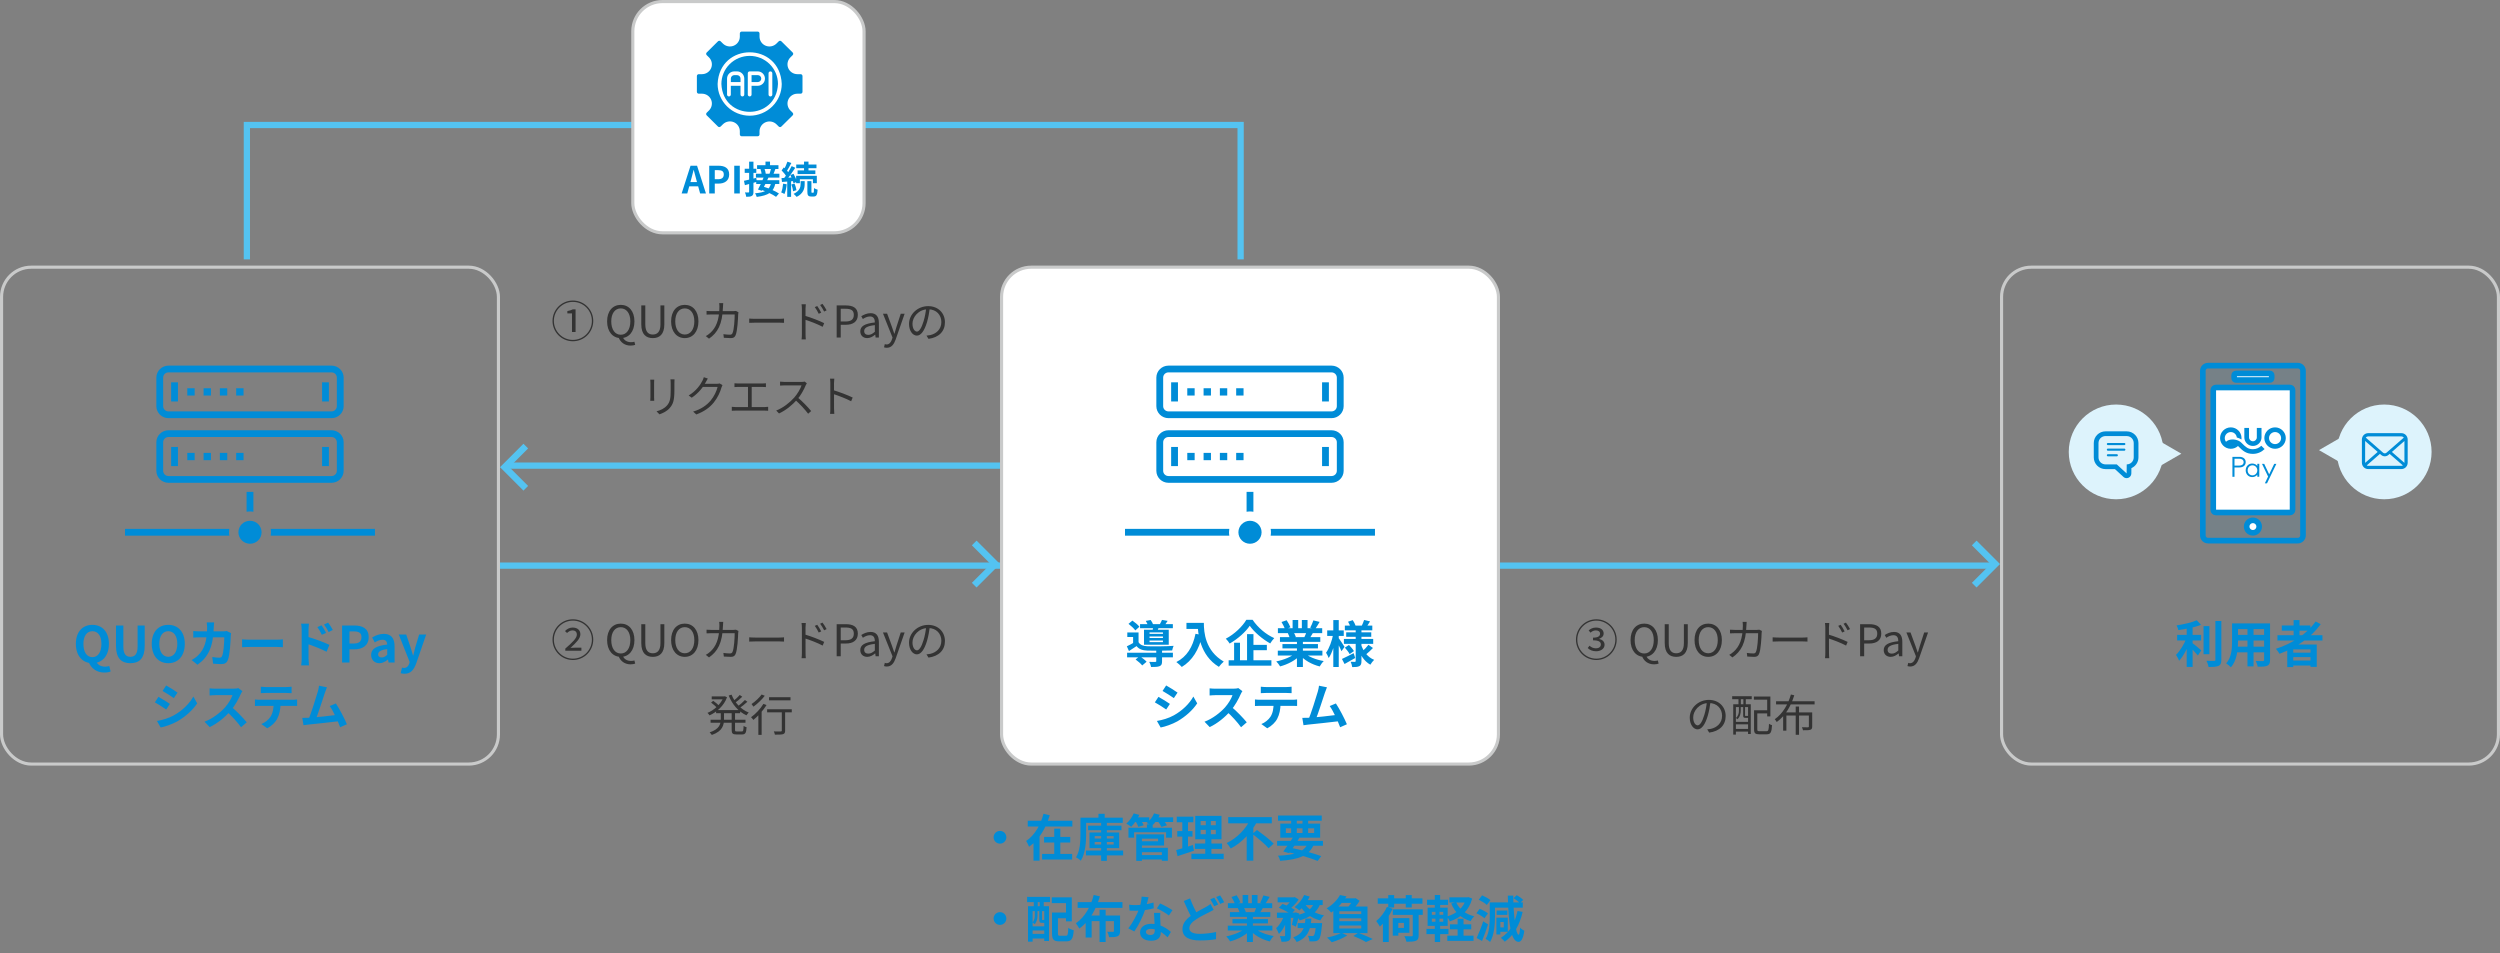 <svg width="800" height="305" viewBox="0 0 800 305" fill="none" xmlns="http://www.w3.org/2000/svg">
<rect x="0" y="0" width="800" height="305" fill="#808080" stroke="none"/>
<rect x="0.5" y="85.5" width="159" height="159" rx="9.5" stroke="#C9CACA"/>
<g clip-path="url(#clip0_3588_19410)">
<path d="M79.997 163.667C80.368 163.667 80.732 163.703 81.088 163.764V157.406H78.906V163.764C79.263 163.706 79.626 163.667 79.997 163.667Z" fill="#008CD7"/>
<path d="M73.382 169.242H40V171.405H73.382C73.324 171.051 73.284 170.691 73.284 170.323C73.284 169.956 73.32 169.595 73.378 169.242H73.382Z" fill="#008CD7"/>
<path d="M86.613 169.242C86.671 169.595 86.708 169.956 86.708 170.323C86.708 170.691 86.671 171.051 86.609 171.405H119.991V169.242H86.609H86.613Z" fill="#008CD7"/>
<path d="M79.998 174C82.047 174 83.707 172.354 83.707 170.324C83.707 168.293 82.047 166.647 79.998 166.647C77.95 166.647 76.289 168.293 76.289 170.324C76.289 172.354 77.95 174 79.998 174Z" fill="#008CD7"/>
<path d="M53.904 133.81H106.097C108.231 133.81 109.969 132.087 109.969 129.971V120.838C109.969 118.723 108.231 117 106.097 117H53.904C51.769 117 50.031 118.723 50.031 120.838V129.971C50.031 132.087 51.769 133.81 53.904 133.81ZM52.213 120.838C52.213 119.912 52.973 119.163 53.904 119.163H106.097C107.031 119.163 107.788 119.916 107.788 120.838V129.971C107.788 130.894 107.028 131.647 106.097 131.647H53.904C52.969 131.647 52.213 130.894 52.213 129.971V120.838Z" fill="#008CD7"/>
<path d="M56.947 122.342H54.766V128.469H56.947V122.342Z" fill="#008CD7"/>
<path d="M105.244 122.342H103.062V128.469H105.244V122.342Z" fill="#008CD7"/>
<path d="M62.286 124.237H59.93V126.573H62.286V124.237Z" fill="#008CD7"/>
<path d="M67.505 124.237H65.148V126.573H67.505V124.237Z" fill="#008CD7"/>
<path d="M72.716 124.237H70.359V126.573H72.716V124.237Z" fill="#008CD7"/>
<path d="M77.934 124.237H75.578V126.573H77.934V124.237Z" fill="#008CD7"/>
<path d="M53.904 154.494H106.097C108.231 154.494 109.969 152.772 109.969 150.656V141.523C109.969 139.407 108.231 137.685 106.097 137.685H53.904C51.769 137.685 50.031 139.407 50.031 141.523V150.656C50.031 152.772 51.769 154.494 53.904 154.494ZM52.213 141.523C52.213 140.597 52.973 139.847 53.904 139.847H106.097C107.031 139.847 107.788 140.6 107.788 141.523V150.656C107.788 151.582 107.028 152.332 106.097 152.332H53.904C52.969 152.332 52.213 151.579 52.213 150.656V141.523Z" fill="#008CD7"/>
<path d="M56.947 143.025H54.766V149.152H56.947V143.025Z" fill="#008CD7"/>
<path d="M105.244 143.025H103.062V149.152H105.244V143.025Z" fill="#008CD7"/>
<path d="M62.286 144.922H59.93V147.257H62.286V144.922Z" fill="#008CD7"/>
<path d="M67.505 144.922H65.148V147.257H67.505V144.922Z" fill="#008CD7"/>
<path d="M72.716 144.922H70.359V147.257H72.716V144.922Z" fill="#008CD7"/>
<path d="M77.934 144.922H75.578V147.257H77.934V144.922Z" fill="#008CD7"/>
</g>
<path d="M29.574 212.224C26.422 212.224 24.278 209.888 24.278 206.032C24.278 202.176 26.422 199.952 29.574 199.952C32.71 199.952 34.854 202.192 34.854 206.032C34.854 209.888 32.71 212.224 29.574 212.224ZM29.574 210.288C31.334 210.288 32.454 208.704 32.454 206.032C32.454 203.504 31.334 201.984 29.574 201.984C27.798 201.984 26.694 203.504 26.694 206.032C26.694 208.704 27.798 210.288 29.574 210.288ZM33.398 215.216C30.886 215.216 29.158 213.824 28.406 211.936L30.806 211.696C31.254 212.848 32.47 213.328 33.654 213.328C34.182 213.328 34.614 213.248 34.966 213.12L35.398 214.864C34.966 215.072 34.262 215.216 33.398 215.216ZM41.727 212.224C38.831 212.224 37.119 210.608 37.119 206.688V200.16H39.471V206.896C39.471 209.344 40.335 210.176 41.727 210.176C43.119 210.176 44.031 209.344 44.031 206.896V200.16H46.303V206.688C46.303 210.608 44.623 212.224 41.727 212.224ZM53.855 212.224C50.703 212.224 48.559 209.888 48.559 206.032C48.559 202.176 50.703 199.952 53.855 199.952C56.991 199.952 59.135 202.192 59.135 206.032C59.135 209.888 56.991 212.224 53.855 212.224ZM53.855 210.176C55.615 210.176 56.735 208.56 56.735 206.032C56.735 203.504 55.615 201.984 53.855 201.984C52.079 201.984 50.975 203.504 50.975 206.032C50.975 208.56 52.079 210.176 53.855 210.176ZM68.52 199.168C68.472 199.552 68.424 200.224 68.408 200.608C68.232 206.96 66.728 210.208 63.192 212.72L61.32 211.216C61.992 210.848 62.792 210.32 63.432 209.664C65.528 207.584 66.264 204.864 66.28 200.64C66.28 200.288 66.216 199.552 66.152 199.168H68.52ZM73.944 202.608C73.896 202.864 73.848 203.264 73.848 203.44C73.784 205.184 73.576 209.648 72.888 211.28C72.552 212.08 71.928 212.512 70.84 212.512C69.912 212.512 68.968 212.432 68.184 212.368L67.928 210.24C68.728 210.368 69.544 210.464 70.184 210.464C70.696 210.464 70.92 210.288 71.08 209.888C71.544 208.88 71.768 205.68 71.768 203.952H63.96C63.416 203.952 62.52 203.968 61.848 204.032V201.92C62.52 202 63.336 202.032 63.944 202.032H71.352C71.768 202.032 72.184 202 72.568 201.92L73.944 202.608ZM77.464 204.592C78.056 204.64 79.208 204.704 80.04 204.704C81.928 204.704 87.208 204.704 88.632 204.704C89.384 204.704 90.088 204.624 90.52 204.592V207.12C90.136 207.104 89.32 207.024 88.648 207.024C87.192 207.024 81.928 207.024 80.04 207.024C79.144 207.024 78.072 207.072 77.464 207.12V204.592ZM102.904 200.096C103.352 200.768 104.008 201.792 104.36 202.528L102.984 203.136C102.504 202.128 102.152 201.488 101.56 200.672L102.904 200.096ZM105 199.232C105.48 199.872 106.152 200.864 106.504 201.584L105.16 202.256C104.648 201.232 104.264 200.64 103.672 199.856L105 199.232ZM96.536 210.704C96.536 209.488 96.536 202.864 96.536 201.504C96.536 200.928 96.472 200.144 96.36 199.584H98.872C98.808 200.144 98.728 200.848 98.728 201.504C98.728 203.28 98.728 209.52 98.728 210.704C98.728 211.168 98.808 212.288 98.872 212.928H96.376C96.472 212.304 96.536 211.344 96.536 210.704ZM98.248 203.712C100.392 204.304 103.832 205.568 105.416 206.352L104.504 208.56C102.696 207.616 99.992 206.592 98.248 206.016V203.712ZM109.464 212V200.16H113.352C115.96 200.16 117.976 201.072 117.976 203.888C117.976 206.592 115.96 207.792 113.416 207.792H111.832V212H109.464ZM111.832 205.92H113.256C114.888 205.92 115.672 205.232 115.672 203.888C115.672 202.496 114.808 202.048 113.176 202.048H111.832V205.92ZM121.401 212.224C119.801 212.224 118.761 211.104 118.761 209.568C118.761 207.664 120.313 206.656 123.913 206.256C123.865 205.376 123.497 204.72 122.393 204.72C121.561 204.72 120.745 205.072 119.929 205.568L119.081 204C120.137 203.36 121.401 202.832 122.825 202.832C125.097 202.832 126.265 204.176 126.265 206.784V212H124.345L124.169 211.056H124.105C123.321 211.728 122.425 212.224 121.401 212.224ZM122.169 210.384C122.841 210.384 123.337 210.08 123.913 209.52V207.712C121.721 207.984 121.001 208.576 121.001 209.392C121.001 210.08 121.481 210.384 122.169 210.384ZM129.43 215.6C128.918 215.6 128.55 215.536 128.214 215.424L128.646 213.616C128.806 213.664 129.046 213.744 129.27 213.744C130.166 213.744 130.678 213.168 130.95 212.368L131.094 211.84L127.606 203.056H129.99L131.398 207.2C131.67 208.016 131.894 208.88 132.166 209.744H132.246C132.438 208.896 132.662 208.048 132.87 207.2L134.118 203.056H136.374L133.19 212.288C132.406 214.384 131.446 215.6 129.43 215.6ZM53.17 219.344C54.226 219.92 55.986 221.04 56.818 221.632L55.634 223.392C54.738 222.768 53.074 221.696 52.018 221.104L53.17 219.344ZM50.21 230.704C52.002 230.4 53.906 229.856 55.65 228.896C58.37 227.376 60.61 225.184 61.874 222.896L63.106 225.072C61.634 227.296 59.362 229.312 56.754 230.832C55.122 231.744 52.818 232.544 51.41 232.8L50.21 230.704ZM50.706 222.992C51.778 223.568 53.538 224.656 54.37 225.248L53.186 227.04C52.29 226.4 50.626 225.328 49.554 224.752L50.706 222.992ZM77.57 221.168C77.442 221.344 77.154 221.824 77.01 222.16C76.354 223.68 75.17 225.856 73.794 227.456C72.002 229.52 69.586 231.504 67.106 232.672L65.442 230.944C68.034 229.984 70.498 228.032 72.002 226.368C73.058 225.168 74.034 223.584 74.402 222.448C73.73 222.448 69.65 222.448 68.962 222.448C68.306 222.448 67.426 222.528 67.074 222.56V220.272C67.506 220.336 68.498 220.384 68.962 220.384C69.81 220.384 73.906 220.384 74.61 220.384C75.314 220.384 75.938 220.304 76.274 220.192L77.57 221.168ZM74.002 226.128C75.65 227.472 77.922 229.856 78.962 231.136L77.138 232.72C75.954 231.072 74.21 229.168 72.498 227.616L74.002 226.128ZM83.458 219.744C83.97 219.808 84.626 219.856 85.17 219.856C86.178 219.856 90.658 219.856 91.602 219.856C92.13 219.856 92.77 219.808 93.314 219.744V221.808C92.77 221.776 92.146 221.744 91.602 221.744C90.658 221.744 86.178 221.744 85.17 221.744C84.626 221.744 83.938 221.776 83.458 221.808V219.744ZM81.586 223.824C82.066 223.888 82.626 223.92 83.122 223.92C84.13 223.92 92.658 223.92 93.602 223.92C93.938 223.92 94.642 223.904 95.074 223.824V225.904C94.658 225.888 94.05 225.872 93.602 225.872C92.658 225.872 84.13 225.872 83.122 225.872C82.658 225.872 82.034 225.888 81.586 225.92V223.824ZM89.778 224.944C89.778 227.04 89.41 228.64 88.722 229.968C88.178 231.088 86.93 232.32 85.522 233.056L83.634 231.696C84.77 231.248 85.906 230.336 86.53 229.392C87.33 228.176 87.554 226.672 87.554 224.96L89.778 224.944ZM104.622 219.936C104.414 220.416 104.19 221.008 103.95 221.728C103.358 223.52 101.694 228.672 101.006 230.336L98.654 230.416C99.518 228.368 101.182 223.12 101.71 221.264C101.934 220.464 102.014 219.952 102.078 219.424L104.622 219.936ZM107.486 225.104C108.638 226.832 110.27 229.984 111.006 231.76L108.846 232.72C108.126 230.784 106.638 227.472 105.502 225.936L107.486 225.104ZM98.494 229.696C100.718 229.616 105.95 229.024 108.19 228.72L108.654 230.768C106.286 231.072 100.782 231.648 98.622 231.872C98.222 231.92 97.614 232 97.118 232.064L96.734 229.712C97.278 229.728 97.982 229.712 98.494 229.696Z" fill="#008CD7"/>
<path d="M183.33 211.204C179.718 211.204 176.806 208.292 176.806 204.68C176.806 201.082 179.718 198.17 183.33 198.17C186.928 198.17 189.84 201.082 189.84 204.68C189.84 208.32 186.9 211.204 183.33 211.204ZM183.33 210.77C186.69 210.77 189.406 208.04 189.406 204.68C189.406 201.32 186.69 198.604 183.33 198.604C179.942 198.604 177.24 201.348 177.24 204.68C177.24 208.04 179.97 210.77 183.33 210.77ZM180.894 208.236V207.55C183.246 205.506 184.59 204.204 184.59 203.07C184.59 202.258 184.128 201.726 183.162 201.726C182.49 201.726 181.902 202.132 181.454 202.552L180.796 201.936C181.496 201.208 182.308 200.816 183.274 200.816C184.772 200.816 185.724 201.67 185.724 202.972C185.724 204.33 184.352 205.674 182.574 207.312C182.98 207.284 183.498 207.256 184.002 207.256H186.046V208.236H180.894ZM198.655 210.196C196.065 210.196 194.273 208.124 194.273 204.834C194.273 201.544 196.065 199.556 198.655 199.556C201.231 199.556 203.023 201.558 203.023 204.834C203.023 208.124 201.231 210.196 198.655 210.196ZM198.655 209.118C200.489 209.118 201.707 207.466 201.707 204.834C201.707 202.272 200.489 200.69 198.655 200.69C196.807 200.69 195.603 202.272 195.603 204.834C195.603 207.466 196.807 209.118 198.655 209.118ZM201.791 212.59C199.831 212.59 198.501 211.47 197.955 209.972L199.299 209.874C199.705 210.952 200.713 211.498 201.931 211.498C202.393 211.498 202.729 211.442 203.009 211.344L203.261 212.352C202.939 212.478 202.407 212.59 201.791 212.59ZM208.892 210.196C206.806 210.196 205.21 209.062 205.21 205.772V199.738H206.498V205.814C206.498 208.278 207.548 209.048 208.892 209.048C210.25 209.048 211.342 208.278 211.342 205.814V199.738H212.588V205.772C212.588 209.062 210.992 210.196 208.892 210.196ZM219.135 210.196C216.545 210.196 214.753 208.124 214.753 204.834C214.753 201.544 216.545 199.556 219.135 199.556C221.711 199.556 223.503 201.558 223.503 204.834C223.503 208.124 221.711 210.196 219.135 210.196ZM219.135 209.048C220.969 209.048 222.187 207.396 222.187 204.834C222.187 202.272 220.969 200.69 219.135 200.69C217.287 200.69 216.083 202.272 216.083 204.834C216.083 207.396 217.287 209.048 219.135 209.048ZM231.43 198.996C231.402 199.318 231.374 199.794 231.36 200.13C231.178 205.842 229.638 208.46 226.88 210.378L225.858 209.552C226.306 209.314 226.866 208.922 227.286 208.53C229.036 206.948 230.184 204.582 230.212 200.158C230.212 199.836 230.184 199.318 230.128 198.996H231.43ZM236.302 201.908C236.26 202.146 236.232 202.398 236.218 202.58C236.176 203.938 235.994 207.998 235.364 209.342C235.084 209.944 234.636 210.196 233.866 210.196C233.166 210.196 232.354 210.154 231.626 210.098L231.486 208.936C232.242 209.034 232.97 209.104 233.572 209.104C233.964 209.104 234.23 208.978 234.384 208.642C234.916 207.564 235.098 204.12 235.098 202.622H227.72C227.16 202.622 226.6 202.636 226.096 202.678V201.502C226.586 201.544 227.16 201.572 227.706 201.572H234.622C235 201.572 235.266 201.544 235.504 201.502L236.302 201.908ZM239.746 203.938C240.18 203.98 240.908 204.022 241.706 204.022C242.728 204.022 248.342 204.022 249.378 204.022C250.078 204.022 250.568 203.966 250.89 203.938V205.31C250.596 205.296 250.008 205.254 249.392 205.254C248.328 205.254 242.742 205.254 241.706 205.254C240.936 205.254 240.194 205.282 239.746 205.31V203.938ZM261.516 199.934C261.866 200.438 262.468 201.376 262.79 202.048L261.992 202.412C261.642 201.67 261.194 200.9 260.732 200.27L261.516 199.934ZM263.196 199.234C263.574 199.724 264.19 200.648 264.512 201.306L263.728 201.698C263.364 200.956 262.902 200.214 262.44 199.598L263.196 199.234ZM256.602 208.95C256.602 208.18 256.602 201.992 256.602 200.816C256.602 200.41 256.56 199.794 256.49 199.36H257.862C257.82 199.78 257.764 200.396 257.764 200.816C257.764 203 257.778 208.292 257.778 208.95C257.778 209.398 257.806 210.154 257.862 210.616H256.504C256.574 210.168 256.602 209.482 256.602 208.95ZM257.512 203.028C259.374 203.56 262.188 204.638 263.742 205.408L263.252 206.584C261.656 205.73 259.038 204.736 257.512 204.26V203.028ZM267.732 210V199.738H270.658C272.954 199.738 274.508 200.508 274.508 202.762C274.508 204.918 272.968 205.926 270.714 205.926H269.034V210H267.732ZM269.034 204.876H270.56C272.352 204.876 273.22 204.218 273.22 202.762C273.22 201.264 272.31 200.802 270.49 200.802H269.034V204.876ZM277.518 210.196C276.244 210.196 275.292 209.398 275.292 208.026C275.292 206.374 276.72 205.548 279.954 205.184C279.954 204.204 279.646 203.266 278.4 203.266C277.504 203.266 276.706 203.686 276.118 204.092L275.614 203.196C276.314 202.748 277.378 202.216 278.596 202.216C280.458 202.216 281.242 203.448 281.242 205.338V210H280.192L280.08 209.104H280.024C279.31 209.706 278.456 210.196 277.518 210.196ZM277.868 209.16C278.61 209.16 279.226 208.81 279.954 208.152V206.038C277.392 206.332 276.538 206.962 276.538 207.942C276.538 208.81 277.126 209.16 277.868 209.16ZM283.769 213.29C283.419 213.29 283.125 213.234 282.887 213.136L283.139 212.114C283.279 212.17 283.503 212.226 283.713 212.226C284.567 212.226 285.113 211.526 285.435 210.588L285.603 210.014L282.551 202.398H283.867L285.421 206.626C285.659 207.298 285.911 208.068 286.163 208.768H286.233C286.443 208.068 286.667 207.312 286.863 206.626L288.235 202.398H289.481L286.611 210.644C286.079 212.142 285.295 213.29 283.769 213.29ZM297.552 200.452C297.37 201.908 297.09 203.546 296.656 205.044C295.802 207.914 294.682 209.398 293.394 209.398C292.134 209.398 290.888 207.97 290.888 205.646C290.888 202.608 293.59 199.962 297.02 199.962C300.296 199.962 302.382 202.272 302.382 205.114C302.382 208.04 300.45 210 297.118 210.434L296.474 209.398C296.922 209.356 297.342 209.3 297.678 209.23C299.47 208.824 301.234 207.48 301.234 205.058C301.234 202.818 299.68 200.97 296.992 200.97C293.912 200.97 291.994 203.504 291.994 205.562C291.994 207.326 292.792 208.11 293.422 208.11C294.08 208.11 294.836 207.158 295.55 204.792C295.956 203.462 296.25 201.88 296.39 200.424L297.552 200.452ZM229.15 227.224H236.85V228.218H229.15V227.224ZM227.75 222.842H231.922V223.78H227.75V222.842ZM227.386 230.318H238.558V231.284H227.386V230.318ZM231.558 222.842H231.754L231.95 222.8L232.65 223.136C231.628 225.908 229.332 227.896 227.05 228.918C226.91 228.68 226.602 228.316 226.392 228.12C228.492 227.266 230.704 225.334 231.558 223.052V222.842ZM230.648 227.7H231.684V230.094C231.684 232.04 231.236 233.986 227.778 235.19C227.638 234.952 227.316 234.56 227.092 234.364C230.27 233.3 230.648 231.662 230.648 230.08V227.7ZM234.106 222.296C235.086 224.83 237.102 227.042 239.594 228.008C239.356 228.232 239.034 228.638 238.866 228.904C236.318 227.77 234.288 225.404 233.182 222.562L234.106 222.296ZM227.554 224.83L228.226 224.256C228.884 224.718 229.71 225.39 230.116 225.824L229.416 226.454C229.024 226.02 228.212 225.32 227.554 224.83ZM236.71 222.394L237.522 222.954C236.808 223.668 235.87 224.452 235.156 224.942L234.512 224.438C235.212 223.92 236.178 223.038 236.71 222.394ZM238.376 224.004L239.16 224.564C238.39 225.292 237.382 226.09 236.598 226.622L235.954 226.118C236.724 225.586 237.774 224.662 238.376 224.004ZM234.134 227.728H235.212V233.538C235.212 233.986 235.296 234.07 235.786 234.07C235.996 234.07 237.102 234.07 237.382 234.07C237.83 234.07 237.9 233.79 237.956 232.292C238.194 232.474 238.614 232.656 238.908 232.712C238.81 234.518 238.516 235.022 237.48 235.022C237.214 235.022 235.884 235.022 235.632 235.022C234.442 235.022 234.134 234.7 234.134 233.538V227.728ZM246.09 223.094H252.964V224.102H246.09V223.094ZM250.178 227.266H251.242V233.776C251.242 234.434 251.088 234.756 250.612 234.924C250.136 235.078 249.338 235.092 247.966 235.092C247.924 234.798 247.784 234.364 247.63 234.056C248.624 234.084 249.562 234.084 249.814 234.07C250.094 234.056 250.178 234 250.178 233.762V227.266ZM245.474 226.958H253.37V227.952H245.474V226.958ZM242.674 228.036L243.598 227.126L243.724 227.182V235.162H242.674V228.036ZM244.298 225.236L245.292 225.614C244.2 227.392 242.548 229.198 241.078 230.374C240.924 230.164 240.56 229.702 240.336 229.506C241.792 228.47 243.332 226.846 244.298 225.236ZM243.724 222.24L244.732 222.646C243.794 223.878 242.352 225.236 241.106 226.132C240.952 225.908 240.672 225.502 240.49 225.292C241.652 224.508 243.01 223.248 243.724 222.24Z" fill="#333333"/>
<path d="M183.33 109.204C179.718 109.204 176.806 106.292 176.806 102.68C176.806 99.082 179.718 96.17 183.33 96.17C186.928 96.17 189.84 99.082 189.84 102.68C189.84 106.32 186.9 109.204 183.33 109.204ZM183.33 108.77C186.69 108.77 189.406 106.04 189.406 102.68C189.406 99.32 186.69 96.604 183.33 96.604C179.942 96.604 177.24 99.348 177.24 102.68C177.24 106.04 179.97 108.77 183.33 108.77ZM183.036 106.236V100.286H181.552V99.544C182.294 99.418 182.84 99.236 183.302 98.984H184.184V106.236H183.036ZM198.655 108.196C196.065 108.196 194.273 106.124 194.273 102.834C194.273 99.544 196.065 97.556 198.655 97.556C201.231 97.556 203.023 99.558 203.023 102.834C203.023 106.124 201.231 108.196 198.655 108.196ZM198.655 107.118C200.489 107.118 201.707 105.466 201.707 102.834C201.707 100.272 200.489 98.69 198.655 98.69C196.807 98.69 195.603 100.272 195.603 102.834C195.603 105.466 196.807 107.118 198.655 107.118ZM201.791 110.59C199.831 110.59 198.501 109.47 197.955 107.972L199.299 107.874C199.705 108.952 200.713 109.498 201.931 109.498C202.393 109.498 202.729 109.442 203.009 109.344L203.261 110.352C202.939 110.478 202.407 110.59 201.791 110.59ZM208.892 108.196C206.806 108.196 205.21 107.062 205.21 103.772V97.738H206.498V103.814C206.498 106.278 207.548 107.048 208.892 107.048C210.25 107.048 211.342 106.278 211.342 103.814V97.738H212.588V103.772C212.588 107.062 210.992 108.196 208.892 108.196ZM219.135 108.196C216.545 108.196 214.753 106.124 214.753 102.834C214.753 99.544 216.545 97.556 219.135 97.556C221.711 97.556 223.503 99.558 223.503 102.834C223.503 106.124 221.711 108.196 219.135 108.196ZM219.135 107.048C220.969 107.048 222.187 105.396 222.187 102.834C222.187 100.272 220.969 98.69 219.135 98.69C217.287 98.69 216.083 100.272 216.083 102.834C216.083 105.396 217.287 107.048 219.135 107.048ZM231.43 96.996C231.402 97.318 231.374 97.794 231.36 98.13C231.178 103.842 229.638 106.46 226.88 108.378L225.858 107.552C226.306 107.314 226.866 106.922 227.286 106.53C229.036 104.948 230.184 102.582 230.212 98.158C230.212 97.836 230.184 97.318 230.128 96.996H231.43ZM236.302 99.908C236.26 100.146 236.232 100.398 236.218 100.58C236.176 101.938 235.994 105.998 235.364 107.342C235.084 107.944 234.636 108.196 233.866 108.196C233.166 108.196 232.354 108.154 231.626 108.098L231.486 106.936C232.242 107.034 232.97 107.104 233.572 107.104C233.964 107.104 234.23 106.978 234.384 106.642C234.916 105.564 235.098 102.12 235.098 100.622H227.72C227.16 100.622 226.6 100.636 226.096 100.678V99.502C226.586 99.544 227.16 99.572 227.706 99.572H234.622C235 99.572 235.266 99.544 235.504 99.502L236.302 99.908ZM239.746 101.938C240.18 101.98 240.908 102.022 241.706 102.022C242.728 102.022 248.342 102.022 249.378 102.022C250.078 102.022 250.568 101.966 250.89 101.938V103.31C250.596 103.296 250.008 103.254 249.392 103.254C248.328 103.254 242.742 103.254 241.706 103.254C240.936 103.254 240.194 103.282 239.746 103.31V101.938ZM261.516 97.934C261.866 98.438 262.468 99.376 262.79 100.048L261.992 100.412C261.642 99.67 261.194 98.9 260.732 98.27L261.516 97.934ZM263.196 97.234C263.574 97.724 264.19 98.648 264.512 99.306L263.728 99.698C263.364 98.956 262.902 98.214 262.44 97.598L263.196 97.234ZM256.602 106.95C256.602 106.18 256.602 99.992 256.602 98.816C256.602 98.41 256.56 97.794 256.49 97.36H257.862C257.82 97.78 257.764 98.396 257.764 98.816C257.764 101 257.778 106.292 257.778 106.95C257.778 107.398 257.806 108.154 257.862 108.616H256.504C256.574 108.168 256.602 107.482 256.602 106.95ZM257.512 101.028C259.374 101.56 262.188 102.638 263.742 103.408L263.252 104.584C261.656 103.73 259.038 102.736 257.512 102.26V101.028ZM267.732 108V97.738H270.658C272.954 97.738 274.508 98.508 274.508 100.762C274.508 102.918 272.968 103.926 270.714 103.926H269.034V108H267.732ZM269.034 102.876H270.56C272.352 102.876 273.22 102.218 273.22 100.762C273.22 99.264 272.31 98.802 270.49 98.802H269.034V102.876ZM277.518 108.196C276.244 108.196 275.292 107.398 275.292 106.026C275.292 104.374 276.72 103.548 279.954 103.184C279.954 102.204 279.646 101.266 278.4 101.266C277.504 101.266 276.706 101.686 276.118 102.092L275.614 101.196C276.314 100.748 277.378 100.216 278.596 100.216C280.458 100.216 281.242 101.448 281.242 103.338V108H280.192L280.08 107.104H280.024C279.31 107.706 278.456 108.196 277.518 108.196ZM277.868 107.16C278.61 107.16 279.226 106.81 279.954 106.152V104.038C277.392 104.332 276.538 104.962 276.538 105.942C276.538 106.81 277.126 107.16 277.868 107.16ZM283.769 111.29C283.419 111.29 283.125 111.234 282.887 111.136L283.139 110.114C283.279 110.17 283.503 110.226 283.713 110.226C284.567 110.226 285.113 109.526 285.435 108.588L285.603 108.014L282.551 100.398H283.867L285.421 104.626C285.659 105.298 285.911 106.068 286.163 106.768H286.233C286.443 106.068 286.667 105.312 286.863 104.626L288.235 100.398H289.481L286.611 108.644C286.079 110.142 285.295 111.29 283.769 111.29ZM297.552 98.452C297.37 99.908 297.09 101.546 296.656 103.044C295.802 105.914 294.682 107.398 293.394 107.398C292.134 107.398 290.888 105.97 290.888 103.646C290.888 100.608 293.59 97.962 297.02 97.962C300.296 97.962 302.382 100.272 302.382 103.114C302.382 106.04 300.45 108 297.118 108.434L296.474 107.398C296.922 107.356 297.342 107.3 297.678 107.23C299.47 106.824 301.234 105.48 301.234 103.058C301.234 100.818 299.68 98.97 296.992 98.97C293.912 98.97 291.994 101.504 291.994 103.562C291.994 105.326 292.792 106.11 293.422 106.11C294.08 106.11 294.836 105.158 295.55 102.792C295.956 101.462 296.25 99.88 296.39 98.424L297.552 98.452ZM215.85 121.388C215.822 121.724 215.808 122.13 215.808 122.606C215.808 123.152 215.808 124.342 215.808 124.86C215.808 128.234 215.36 129.34 214.338 130.53C213.442 131.622 212.042 132.238 211.02 132.588L210.096 131.622C211.384 131.286 212.574 130.74 213.442 129.746C214.436 128.598 214.618 127.45 214.618 124.818C214.618 124.272 214.618 123.096 214.618 122.606C214.618 122.13 214.576 121.724 214.534 121.388H215.85ZM209.354 121.5C209.326 121.766 209.312 122.172 209.312 122.494C209.312 122.914 209.312 126.582 209.312 127.17C209.312 127.534 209.326 127.996 209.354 128.248H208.08C208.108 128.024 208.136 127.576 208.136 127.17C208.136 126.568 208.136 122.914 208.136 122.494C208.136 122.256 208.122 121.766 208.08 121.5H209.354ZM231.194 123.25C231.082 123.446 230.942 123.768 230.872 123.992C230.494 125.406 229.64 127.296 228.394 128.822C227.12 130.376 225.44 131.65 222.822 132.63L221.8 131.706C224.376 130.95 226.112 129.69 227.4 128.192C228.478 126.918 229.346 125.098 229.626 123.824H224.446L224.894 122.816C225.454 122.816 228.912 122.816 229.346 122.816C229.724 122.816 230.046 122.774 230.27 122.69L231.194 123.25ZM226.504 121.136C226.28 121.5 226.028 121.976 225.888 122.228C225.062 123.782 223.606 125.784 221.352 127.268L220.372 126.554C222.794 125.112 224.166 123.068 224.782 121.822C224.922 121.57 225.132 121.066 225.216 120.702L226.504 121.136ZM235.03 122.648C235.394 122.69 235.912 122.718 236.206 122.718H243.892C244.326 122.718 244.76 122.69 245.096 122.648V123.866C244.746 123.838 244.298 123.81 243.892 123.81H236.206C235.926 123.81 235.38 123.838 235.03 123.866V122.648ZM239.356 130.866V123.348H240.546V130.866H239.356ZM234.176 130.18C234.582 130.236 235.016 130.264 235.408 130.264H244.662C245.082 130.264 245.46 130.208 245.81 130.18V131.44C245.446 131.398 244.928 131.398 244.662 131.398H235.408C235.03 131.398 234.596 131.412 234.176 131.44V130.18ZM258.186 122.648C258.102 122.76 257.92 123.068 257.85 123.25C257.29 124.636 256.226 126.596 255.064 127.884C253.496 129.634 251.494 131.3 249.282 132.308L248.386 131.37C250.654 130.502 252.712 128.822 254.154 127.226C255.106 126.148 256.128 124.482 256.492 123.32C255.988 123.32 251.508 123.32 251.032 123.32C250.528 123.32 249.772 123.376 249.618 123.39V122.13C249.8 122.158 250.598 122.214 251.032 122.214C251.578 122.214 255.904 122.214 256.436 122.214C256.884 122.214 257.262 122.172 257.486 122.102L258.186 122.648ZM255.246 127.156C256.758 128.416 258.62 130.376 259.572 131.538L258.606 132.392C257.598 131.062 255.96 129.27 254.448 127.94L255.246 127.156ZM265.704 130.768C265.704 129.984 265.704 123.796 265.704 122.634C265.704 122.228 265.676 121.612 265.606 121.164H266.978C266.922 121.598 266.88 122.2 266.88 122.634C266.88 124.804 266.894 130.11 266.894 130.768C266.894 131.216 266.922 131.972 266.978 132.434H265.62C265.69 131.986 265.704 131.286 265.704 130.768ZM266.628 124.846C268.476 125.378 271.304 126.456 272.858 127.212L272.368 128.402C270.772 127.548 268.154 126.554 266.628 126.078V124.846Z" fill="#333333"/>
<path d="M510.83 211.204C507.218 211.204 504.306 208.292 504.306 204.68C504.306 201.082 507.218 198.17 510.83 198.17C514.428 198.17 517.34 201.082 517.34 204.68C517.34 208.32 514.4 211.204 510.83 211.204ZM510.83 210.77C514.19 210.77 516.906 208.04 516.906 204.68C516.906 201.32 514.19 198.604 510.83 198.604C507.442 198.604 504.74 201.348 504.74 204.68C504.74 208.04 507.47 210.77 510.83 210.77ZM510.746 208.404C509.514 208.404 508.618 207.928 508.072 207.368L508.646 206.626C509.122 207.074 509.766 207.466 510.732 207.466C511.628 207.466 512.272 206.99 512.272 206.234C512.272 205.422 511.656 204.904 509.766 204.904V204.05C511.432 204.05 512.02 203.518 512.02 202.79C512.02 202.132 511.516 201.726 510.676 201.726C510.032 201.726 509.444 201.992 508.968 202.454L508.366 201.726C508.996 201.18 509.752 200.816 510.718 200.816C512.146 200.816 513.168 201.502 513.168 202.72C513.168 203.56 512.58 204.106 511.74 204.414V204.456C512.706 204.68 513.462 205.31 513.462 206.304C513.462 207.606 512.244 208.404 510.746 208.404ZM526.155 210.196C523.565 210.196 521.773 208.124 521.773 204.834C521.773 201.544 523.565 199.556 526.155 199.556C528.731 199.556 530.523 201.558 530.523 204.834C530.523 208.124 528.731 210.196 526.155 210.196ZM526.155 209.118C527.989 209.118 529.207 207.466 529.207 204.834C529.207 202.272 527.989 200.69 526.155 200.69C524.307 200.69 523.103 202.272 523.103 204.834C523.103 207.466 524.307 209.118 526.155 209.118ZM529.291 212.59C527.331 212.59 526.001 211.47 525.455 209.972L526.799 209.874C527.205 210.952 528.213 211.498 529.431 211.498C529.893 211.498 530.229 211.442 530.509 211.344L530.761 212.352C530.439 212.478 529.907 212.59 529.291 212.59ZM536.392 210.196C534.306 210.196 532.71 209.062 532.71 205.772V199.738H533.998V205.814C533.998 208.278 535.048 209.048 536.392 209.048C537.75 209.048 538.842 208.278 538.842 205.814V199.738H540.088V205.772C540.088 209.062 538.492 210.196 536.392 210.196ZM546.635 210.196C544.045 210.196 542.253 208.124 542.253 204.834C542.253 201.544 544.045 199.556 546.635 199.556C549.211 199.556 551.003 201.558 551.003 204.834C551.003 208.124 549.211 210.196 546.635 210.196ZM546.635 209.048C548.469 209.048 549.687 207.396 549.687 204.834C549.687 202.272 548.469 200.69 546.635 200.69C544.787 200.69 543.583 202.272 543.583 204.834C543.583 207.396 544.787 209.048 546.635 209.048ZM558.93 198.996C558.902 199.318 558.874 199.794 558.86 200.13C558.678 205.842 557.138 208.46 554.38 210.378L553.358 209.552C553.806 209.314 554.366 208.922 554.786 208.53C556.536 206.948 557.684 204.582 557.712 200.158C557.712 199.836 557.684 199.318 557.628 198.996H558.93ZM563.802 201.908C563.76 202.146 563.732 202.398 563.718 202.58C563.676 203.938 563.494 207.998 562.864 209.342C562.584 209.944 562.136 210.196 561.366 210.196C560.666 210.196 559.854 210.154 559.126 210.098L558.986 208.936C559.742 209.034 560.47 209.104 561.072 209.104C561.464 209.104 561.73 208.978 561.884 208.642C562.416 207.564 562.598 204.12 562.598 202.622H555.22C554.66 202.622 554.1 202.636 553.596 202.678V201.502C554.086 201.544 554.66 201.572 555.206 201.572H562.122C562.5 201.572 562.766 201.544 563.004 201.502L563.802 201.908ZM567.246 203.938C567.68 203.98 568.408 204.022 569.206 204.022C570.228 204.022 575.842 204.022 576.878 204.022C577.578 204.022 578.068 203.966 578.39 203.938V205.31C578.096 205.296 577.508 205.254 576.892 205.254C575.828 205.254 570.242 205.254 569.206 205.254C568.436 205.254 567.694 205.282 567.246 205.31V203.938ZM589.016 199.934C589.366 200.438 589.968 201.376 590.29 202.048L589.492 202.412C589.142 201.67 588.694 200.9 588.232 200.27L589.016 199.934ZM590.696 199.234C591.074 199.724 591.69 200.648 592.012 201.306L591.228 201.698C590.864 200.956 590.402 200.214 589.94 199.598L590.696 199.234ZM584.102 208.95C584.102 208.18 584.102 201.992 584.102 200.816C584.102 200.41 584.06 199.794 583.99 199.36H585.362C585.32 199.78 585.264 200.396 585.264 200.816C585.264 203 585.278 208.292 585.278 208.95C585.278 209.398 585.306 210.154 585.362 210.616H584.004C584.074 210.168 584.102 209.482 584.102 208.95ZM585.012 203.028C586.874 203.56 589.688 204.638 591.242 205.408L590.752 206.584C589.156 205.73 586.538 204.736 585.012 204.26V203.028ZM595.232 210V199.738H598.158C600.454 199.738 602.008 200.508 602.008 202.762C602.008 204.918 600.468 205.926 598.214 205.926H596.534V210H595.232ZM596.534 204.876H598.06C599.852 204.876 600.72 204.218 600.72 202.762C600.72 201.264 599.81 200.802 597.99 200.802H596.534V204.876ZM605.018 210.196C603.744 210.196 602.792 209.398 602.792 208.026C602.792 206.374 604.22 205.548 607.454 205.184C607.454 204.204 607.146 203.266 605.9 203.266C605.004 203.266 604.206 203.686 603.618 204.092L603.114 203.196C603.814 202.748 604.878 202.216 606.096 202.216C607.958 202.216 608.742 203.448 608.742 205.338V210H607.692L607.58 209.104H607.524C606.81 209.706 605.956 210.196 605.018 210.196ZM605.368 209.16C606.11 209.16 606.726 208.81 607.454 208.152V206.038C604.892 206.332 604.038 206.962 604.038 207.942C604.038 208.81 604.626 209.16 605.368 209.16ZM611.269 213.29C610.919 213.29 610.625 213.234 610.387 213.136L610.639 212.114C610.779 212.17 611.003 212.226 611.213 212.226C612.067 212.226 612.613 211.526 612.935 210.588L613.103 210.014L610.051 202.398H611.367L612.921 206.626C613.159 207.298 613.411 208.068 613.663 208.768H613.733C613.943 208.068 614.167 207.312 614.363 206.626L615.735 202.398H616.981L614.111 210.644C613.579 212.142 612.795 213.29 611.269 213.29ZM547.382 224.452C547.2 225.908 546.92 227.546 546.486 229.044C545.632 231.914 544.512 233.398 543.224 233.398C541.964 233.398 540.718 231.97 540.718 229.646C540.718 226.608 543.42 223.962 546.85 223.962C550.126 223.962 552.212 226.272 552.212 229.114C552.212 232.04 550.28 234 546.948 234.434L546.304 233.398C546.752 233.356 547.172 233.3 547.508 233.23C549.3 232.824 551.064 231.48 551.064 229.058C551.064 226.818 549.51 224.97 546.822 224.97C543.742 224.97 541.824 227.504 541.824 229.562C541.824 231.326 542.622 232.11 543.252 232.11C543.91 232.11 544.666 231.158 545.38 228.792C545.786 227.462 546.08 225.88 546.22 224.424L547.382 224.452ZM561.774 227.28H565.988V228.288H561.774V227.28ZM561.298 227.28H562.334V233.356C562.334 233.888 562.446 233.986 563.09 233.986C563.384 233.986 564.868 233.986 565.274 233.986C565.89 233.986 566.002 233.622 566.072 231.606C566.31 231.802 566.758 231.984 567.052 232.054C566.912 234.336 566.618 234.98 565.33 234.98C565.036 234.98 563.258 234.98 562.978 234.98C561.69 234.98 561.298 234.658 561.298 233.356V227.28ZM561.242 222.884H566.52V229.24H565.498V223.892H561.242V222.884ZM554.634 225.362H560.248V234.882H559.38V226.258H555.488V235.064H554.634V225.362ZM555.068 231.004H559.786V231.788H555.068V231.004ZM555.068 233.258H559.786V234.112H555.068V233.258ZM554.298 222.786H560.556V223.738H554.298V222.786ZM556.314 223.052H557.07V226.006H556.314V223.052ZM557.882 223.052H558.652V226.006H557.882V223.052ZM556.454 225.992H557.042V227.378C557.042 228.246 556.832 229.366 555.964 230.164C555.866 230.038 555.628 229.828 555.488 229.758C556.314 229.044 556.454 228.12 556.454 227.364V225.992ZM557.812 225.992H558.414V228.904C558.414 229.072 558.442 229.1 558.596 229.1C558.666 229.1 559.03 229.1 559.114 229.1C559.268 229.1 559.31 229.1 559.324 229.058C559.464 229.17 559.702 229.24 559.884 229.296C559.814 229.59 559.618 229.716 559.226 229.716C559.128 229.716 558.652 229.716 558.54 229.716C557.98 229.716 557.812 229.59 557.812 228.904V225.992ZM568.34 224.396H580.674V225.404H568.34V224.396ZM574.626 226.09H575.69V235.134H574.626V226.09ZM570.608 227.966H579.302V228.974H571.644V233.818H570.608V227.966ZM578.84 227.966H579.904V232.502C579.904 233.048 579.778 233.356 579.33 233.524C578.896 233.678 578.154 233.692 576.964 233.678C576.908 233.398 576.754 233.006 576.6 232.726C577.496 232.754 578.308 232.754 578.532 232.74C578.77 232.726 578.84 232.67 578.84 232.488V227.966ZM573.086 222.24L574.164 222.492C573.156 225.754 571.406 229.044 568.55 231.046C568.41 230.794 568.13 230.374 567.92 230.15C570.566 228.344 572.26 225.194 573.086 222.24Z" fill="#333333"/>
<path fill-rule="evenodd" clip-rule="evenodd" d="M167.5 142L160 149.5L167.5 157L169 155.5L163 149.5L169 143.5L167.5 142Z" fill="#54C3F1"/>
<path d="M162 149L320 149" stroke="#54C3F1" stroke-width="2"/>
<path fill-rule="evenodd" clip-rule="evenodd" d="M632.5 188L640 180.5L632.5 173L631 174.5L637 180.5L631 186.5L632.5 188Z" fill="#54C3F1"/>
<path fill-rule="evenodd" clip-rule="evenodd" d="M312.5 188L320 180.5L312.5 173L311 174.5L317 180.5L311 186.5L312.5 188Z" fill="#54C3F1"/>
<path d="M320 181L160 181" stroke="#54C3F1" stroke-width="2"/>
<path d="M638 181L475 181" stroke="#54C3F1" stroke-width="2"/>
<rect x="640.5" y="85.5" width="159" height="159" rx="9.5" stroke="#C9CACA"/>
<path opacity="0.08" d="M735.296 117H706.573C705.652 117 704.906 117.745 704.906 118.664V171.336C704.906 172.255 705.652 173 706.573 173H735.296C736.217 173 736.963 172.255 736.963 171.336V118.664C736.963 117.745 736.217 117 735.296 117Z" fill="#008CD7"/>
<path d="M735.296 117H706.573C705.652 117 704.906 117.745 704.906 118.664V171.336C704.906 172.255 705.652 173 706.573 173H735.296C736.217 173 736.963 172.255 736.963 171.336V118.664C736.963 117.745 736.217 117 735.296 117Z" stroke="#008CD7" stroke-width="1.8" stroke-linecap="round" stroke-linejoin="round"/>
<path d="M732.784 124.003H709.079C708.617 124.003 708.242 124.377 708.242 124.838V163.169C708.242 163.63 708.617 164.004 709.079 164.004H732.784C733.246 164.004 733.62 163.63 733.62 163.169V124.838C733.62 124.377 733.246 124.003 732.784 124.003Z" fill="white" stroke="#008CD7" stroke-width="1.8" stroke-linecap="round" stroke-linejoin="round"/>
<path d="M720.932 170.5C722.038 170.5 722.935 169.605 722.935 168.501C722.935 167.397 722.038 166.502 720.932 166.502C719.826 166.502 718.93 167.397 718.93 168.501C718.93 169.605 719.826 170.5 720.932 170.5Z" fill="white" stroke="#008CD7" stroke-width="1.8" stroke-linecap="round" stroke-linejoin="round"/>
<path d="M726.359 119.499H715.505C715.183 119.499 714.922 119.76 714.922 120.081V121.016C714.922 121.338 715.183 121.598 715.505 121.598H726.359C726.681 121.598 726.942 121.338 726.942 121.016V120.081C726.942 119.76 726.681 119.499 726.359 119.499Z" fill="white" stroke="#008CD7" stroke-width="1.8" stroke-linecap="round" stroke-linejoin="round"/>
<path d="M716.423 142.978C717.66 144.195 718.726 145.242 720.935 145.242C722.395 145.242 723.715 144.648 724.675 143.695L723.615 142.637C722.931 143.319 721.983 143.748 720.941 143.748C719.35 143.748 718.65 143.06 717.483 141.913C717.383 141.819 717.283 141.719 717.183 141.619C716.258 140.714 714.456 140.367 713.178 140.837C712.837 140.961 712.554 141.143 712.324 141.361C712.077 141.037 711.924 140.632 711.924 140.191C711.924 139.126 712.789 138.262 713.855 138.262C714.851 138.262 715.675 139.021 715.775 139.991C716.317 140.132 716.824 140.349 717.26 140.643C717.277 140.491 717.289 140.344 717.289 140.185C717.289 138.297 715.752 136.757 713.855 136.757C711.959 136.757 710.422 138.297 710.422 140.185C710.422 142.072 711.965 143.613 713.855 143.613C714.745 143.613 715.558 143.272 716.164 142.719C716.253 142.807 716.341 142.895 716.429 142.978H716.423ZM726.135 151.786L724.545 148.428H723.838L725.788 152.497L724.745 154.673H725.44L728.444 148.428H727.749L726.135 151.786ZM720.935 142.707C722.454 142.707 723.685 141.473 723.685 139.961V136.933H722.183V139.961C722.183 140.649 721.624 141.208 720.935 141.208C720.246 141.208 719.686 140.649 719.686 139.961V136.933H718.184V139.961C718.184 141.478 719.421 142.707 720.935 142.707ZM722.336 149.093C721.965 148.605 721.376 148.328 720.687 148.328C719.586 148.328 718.62 149.193 718.62 150.498C718.62 151.803 719.586 152.668 720.687 152.668C721.376 152.668 721.965 152.391 722.336 151.903V152.556H722.973V148.423H722.336V149.087V149.093ZM720.793 152.109C719.939 152.109 719.25 151.486 719.25 150.51C719.25 149.534 719.939 148.899 720.793 148.899C721.577 148.899 722.336 149.522 722.336 150.51C722.336 151.498 721.571 152.109 720.793 152.109ZM716.594 146.194H714.374V152.568H715.039V149.581H716.594C717.76 149.581 718.626 148.969 718.626 147.876C718.626 146.782 717.76 146.188 716.594 146.188V146.194ZM716.594 148.987H715.039V146.788H716.594C717.366 146.788 717.961 147.164 717.961 147.887C717.961 148.611 717.366 148.987 716.594 148.987ZM728.02 136.757C726.129 136.757 724.586 138.297 724.586 140.185C724.586 142.072 726.129 143.613 728.02 143.613C729.91 143.613 731.454 142.072 731.454 140.185C731.454 138.297 729.91 136.757 728.02 136.757ZM728.02 142.113C726.954 142.113 726.088 141.249 726.088 140.185C726.088 139.121 726.954 138.256 728.02 138.256C729.086 138.256 729.952 139.121 729.952 140.185C729.952 141.249 729.086 142.113 728.02 142.113Z" fill="#008CD7"/>
<circle cx="677.158" cy="144.609" r="15.158" fill="#DDF3FC"/>
<path d="M680.554 138.032H673.757C671.69 138.032 670.008 139.714 670.008 141.782V146.365C670.008 148.433 671.69 150.115 673.757 150.115H676.783L679.499 152.61C679.783 152.871 680.149 153.008 680.52 153.008C680.723 153.008 680.926 152.967 681.119 152.884C681.666 152.647 682.023 152.112 682.029 151.516L682.049 149.804C683.375 149.225 684.303 147.902 684.303 146.365V141.782C684.303 139.714 682.621 138.032 680.554 138.032ZM680.516 151.495L677.371 148.606H673.757C672.52 148.606 671.517 147.603 671.517 146.365V141.782C671.517 140.545 672.52 139.542 673.757 139.542H680.554C681.791 139.542 682.794 140.545 682.794 141.782V146.365C682.794 147.603 681.791 148.606 680.554 148.606L680.534 150.339L680.516 151.495Z" fill="#008CD7"/>
<path d="M679.782 141.752H674.53C674.341 141.752 674.188 141.905 674.188 142.094C674.188 142.283 674.341 142.436 674.53 142.436H679.782C679.971 142.436 680.125 142.283 680.125 142.094C680.125 141.905 679.971 141.752 679.782 141.752Z" fill="#008CD7"/>
<path d="M679.782 143.549H674.53C674.341 143.549 674.188 143.702 674.188 143.891C674.188 144.08 674.341 144.233 674.53 144.233H679.782C679.971 144.233 680.125 144.08 680.125 143.891C680.125 143.702 679.971 143.549 679.782 143.549Z" fill="#008CD7"/>
<path d="M677.383 145.344H674.53C674.341 145.344 674.188 145.497 674.188 145.686C674.188 145.875 674.341 146.028 674.53 146.028H677.383C677.572 146.028 677.725 145.875 677.725 145.686C677.725 145.497 677.572 145.344 677.383 145.344Z" fill="#008CD7"/>
<path d="M698.031 145.182L689.88 149.888L689.88 140.476L698.031 145.182Z" fill="#DDF3FC"/>
<circle cx="762.951" cy="144.61" r="15.158" transform="rotate(-180 762.951 144.61)" fill="#DDF3FC"/>
<path d="M742.078 144.039L750.229 139.333L750.229 148.745L742.078 144.039Z" fill="#DDF3FC"/>
<path d="M770.419 140.242C770.353 139.909 770.206 139.605 770 139.353C769.956 139.298 769.911 139.249 769.862 139.2C769.497 138.833 768.984 138.604 768.425 138.604H757.837C757.277 138.604 756.767 138.833 756.4 139.2C756.351 139.249 756.306 139.298 756.262 139.353C756.056 139.605 755.909 139.909 755.844 140.242C755.818 140.37 755.805 140.503 755.805 140.637V148.073C755.805 148.358 755.865 148.632 755.973 148.88C756.073 149.116 756.221 149.33 756.4 149.51C756.446 149.555 756.491 149.597 756.54 149.638C756.892 149.93 757.346 150.105 757.837 150.105H768.425C768.916 150.105 769.372 149.93 769.722 149.636C769.771 149.597 769.816 149.555 769.862 149.51C770.041 149.33 770.189 149.116 770.291 148.88V148.878C770.399 148.631 770.457 148.358 770.457 148.073V140.637C770.457 140.503 770.444 140.37 770.419 140.242ZM757.136 139.935C757.317 139.754 757.561 139.644 757.837 139.644H768.425C768.701 139.644 768.947 139.754 769.126 139.935C769.158 139.968 769.188 140.004 769.215 140.04L763.666 144.876C763.513 145.01 763.324 145.076 763.131 145.076C762.94 145.076 762.751 145.01 762.596 144.876L757.049 140.038C757.073 140.002 757.104 139.968 757.136 139.935ZM756.844 148.073V141.114L760.86 144.617L756.847 148.116C756.844 148.103 756.844 148.088 756.844 148.073ZM768.425 149.065H757.837C757.657 149.065 757.489 149.018 757.346 148.935L761.581 145.245L761.976 145.588C762.307 145.876 762.721 146.022 763.131 146.022C763.543 146.022 763.957 145.876 764.288 145.588L764.683 145.245L768.916 148.935C768.773 149.018 768.604 149.065 768.425 149.065ZM769.417 148.073C769.417 148.088 769.417 148.103 769.415 148.116L765.402 144.619L769.417 141.115V148.073Z" fill="#008CD7"/>
<path d="M696.688 203.168H704.368V204.944H696.688V203.168ZM705.136 200.352H707.008V209.344H705.136V200.352ZM699.744 200H701.632V213.424H699.744V200ZM708.928 198.72H710.832V211.088C710.832 212.224 710.608 212.752 709.952 213.072C709.28 213.376 708.224 213.44 706.752 213.44C706.656 212.88 706.352 212 706.08 211.456C707.136 211.488 708.16 211.488 708.496 211.488C708.8 211.488 708.928 211.392 708.928 211.088V198.72ZM702.96 198.48L704.336 199.952C702.304 200.752 699.488 201.296 697.072 201.632C696.992 201.2 696.72 200.528 696.496 200.128C698.832 199.776 701.408 199.184 702.96 198.48ZM699.728 204.016L701.024 204.576C700.224 206.976 698.816 209.84 697.312 211.44C697.12 210.864 696.64 210.064 696.32 209.552C697.696 208.224 699.088 205.888 699.728 204.016ZM701.344 205.632C701.968 206.032 703.952 207.696 704.416 208.112L703.328 209.76C702.624 208.896 701.136 207.344 700.352 206.624L701.344 205.632ZM715.36 199.488H725.184V201.312H715.36V199.488ZM715.36 203.168H725.216V204.96H715.36V203.168ZM715.328 206.944H725.28V208.752H715.328V206.944ZM714.256 199.488H716.16V205.248C716.16 207.792 715.84 211.392 713.872 213.536C713.568 213.168 712.784 212.528 712.368 212.288C714.112 210.352 714.256 207.488 714.256 205.232V199.488ZM724.512 199.488H726.416V211.184C726.416 212.208 726.192 212.72 725.552 213.024C724.88 213.328 723.92 213.36 722.464 213.344C722.384 212.832 722.096 212 721.84 211.504C722.752 211.568 723.808 211.552 724.096 211.552C724.4 211.536 724.512 211.44 724.512 211.168V199.488ZM719.184 200.208H721.136V213.248H719.184V200.208ZM728.784 203.264H743.184V204.96H728.784V203.264ZM730.176 200.144H739.328V201.808H730.176V200.144ZM732.992 208.848H740.144V210.288H732.992V208.848ZM732.992 211.36H740.144V212.976H732.992V211.36ZM733.952 198.416H735.84V204.208H733.952V198.416ZM740.992 198.88L742.64 199.728C739.504 204.096 734.624 207.312 729.44 209.216C729.216 208.8 728.64 208 728.288 207.616C733.488 205.952 738.192 202.896 740.992 198.88ZM731.92 206.24H741.36V213.392H739.36V207.808H733.84V213.456H731.92V206.24Z" fill="#008CD7"/>
<rect x="320.5" y="85.5" width="159" height="159" rx="9.5" fill="white" stroke="#C9CACA"/>
<g clip-path="url(#clip1_3588_19410)">
<path d="M399.997 163.667C400.368 163.667 400.732 163.703 401.088 163.764V157.406H398.906V163.764C399.263 163.706 399.626 163.667 399.997 163.667Z" fill="#008CD7"/>
<path d="M393.382 169.242H360V171.405H393.382C393.324 171.051 393.284 170.691 393.284 170.323C393.284 169.956 393.32 169.595 393.378 169.242H393.382Z" fill="#008CD7"/>
<path d="M406.613 169.242C406.671 169.595 406.708 169.956 406.708 170.323C406.708 170.691 406.671 171.051 406.609 171.405H439.991V169.242H406.609H406.613Z" fill="#008CD7"/>
<path d="M399.998 174C402.047 174 403.707 172.354 403.707 170.324C403.707 168.293 402.047 166.647 399.998 166.647C397.95 166.647 396.289 168.293 396.289 170.324C396.289 172.354 397.95 174 399.998 174Z" fill="#008CD7"/>
<path d="M373.904 133.81H426.097C428.231 133.81 429.969 132.087 429.969 129.971V120.838C429.969 118.723 428.231 117 426.097 117H373.904C371.769 117 370.031 118.723 370.031 120.838V129.971C370.031 132.087 371.769 133.81 373.904 133.81ZM372.213 120.838C372.213 119.912 372.973 119.163 373.904 119.163H426.097C427.031 119.163 427.788 119.916 427.788 120.838V129.971C427.788 130.894 427.028 131.647 426.097 131.647H373.904C372.969 131.647 372.213 130.894 372.213 129.971V120.838Z" fill="#008CD7"/>
<path d="M376.947 122.342H374.766V128.469H376.947V122.342Z" fill="#008CD7"/>
<path d="M425.244 122.342H423.062V128.469H425.244V122.342Z" fill="#008CD7"/>
<path d="M382.286 124.237H379.93V126.573H382.286V124.237Z" fill="#008CD7"/>
<path d="M387.505 124.237H385.148V126.573H387.505V124.237Z" fill="#008CD7"/>
<path d="M392.716 124.237H390.359V126.573H392.716V124.237Z" fill="#008CD7"/>
<path d="M397.934 124.237H395.578V126.573H397.934V124.237Z" fill="#008CD7"/>
<path d="M373.904 154.494H426.097C428.231 154.494 429.969 152.772 429.969 150.656V141.523C429.969 139.407 428.231 137.685 426.097 137.685H373.904C371.769 137.685 370.031 139.407 370.031 141.523V150.656C370.031 152.772 371.769 154.494 373.904 154.494ZM372.213 141.523C372.213 140.597 372.973 139.847 373.904 139.847H426.097C427.031 139.847 427.788 140.6 427.788 141.523V150.656C427.788 151.582 427.028 152.332 426.097 152.332H373.904C372.969 152.332 372.213 151.579 372.213 150.656V141.523Z" fill="#008CD7"/>
<path d="M376.947 143.025H374.766V149.152H376.947V143.025Z" fill="#008CD7"/>
<path d="M425.244 143.025H423.062V149.152H425.244V143.025Z" fill="#008CD7"/>
<path d="M382.286 144.922H379.93V147.257H382.286V144.922Z" fill="#008CD7"/>
<path d="M387.505 144.922H385.148V147.257H387.505V144.922Z" fill="#008CD7"/>
<path d="M392.716 144.922H390.359V147.257H392.716V144.922Z" fill="#008CD7"/>
<path d="M397.934 144.922H395.578V147.257H397.934V144.922Z" fill="#008CD7"/>
</g>
<path d="M360.672 208.88H375.328V210.336H360.672V208.88ZM364.816 199.728H375.312V201.024H364.816V199.728ZM370 208.032H371.856V211.616C371.856 212.48 371.696 212.928 371.04 213.184C370.416 213.424 369.552 213.44 368.352 213.44C368.272 212.944 368 212.256 367.76 211.792C368.544 211.84 369.44 211.824 369.68 211.808C369.936 211.808 370 211.76 370 211.568V208.032ZM363.392 211.04L364.688 209.968C365.456 210.464 366.432 211.216 366.912 211.76L365.504 212.944C365.104 212.4 364.144 211.584 363.392 211.04ZM361.12 199.632L362.368 198.592C363.168 199.136 364.16 199.952 364.608 200.56L363.296 201.728C362.88 201.12 361.92 200.24 361.12 199.632ZM366.656 198.688L368.224 198.4C368.56 198.864 368.912 199.52 369.056 199.968L367.408 200.304C367.28 199.872 366.96 199.184 366.656 198.688ZM367.856 203.664V204.16H372.144V203.664H367.856ZM367.856 204.976V205.472H372.144V204.976H367.856ZM367.856 202.368V202.848H372.144V202.368H367.856ZM366.08 201.52H374V206.32H366.08V201.52ZM364.336 202.384V206.144H362.592V203.84H360.736V202.384H364.336ZM369.072 200.256L370.976 200.384C370.736 200.992 370.512 201.504 370.336 201.904L368.816 201.712C368.928 201.248 369.04 200.656 369.072 200.256ZM371.84 198.368L373.648 198.672C373.264 199.296 372.88 199.808 372.576 200.208L371.056 199.904C371.328 199.44 371.664 198.816 371.84 198.368ZM364.336 205.504C364.848 206.384 365.824 206.752 367.184 206.8C369.136 206.88 373.328 206.832 375.552 206.672C375.392 207.024 375.168 207.712 375.088 208.144C373.04 208.24 369.168 208.256 367.2 208.192C365.568 208.128 364.496 207.76 363.696 206.752C362.944 207.28 362.144 207.776 361.264 208.336L360.592 206.816C361.344 206.464 362.256 205.984 363.056 205.504H364.336ZM379.664 199.312H384.192V201.264H379.664V199.312ZM383.248 199.312H385.232C385.232 202.352 385.664 208.24 391.6 211.712C391.152 212.064 390.384 212.912 390.048 213.392C383.952 209.728 383.248 202.576 383.248 199.312ZM382.56 202.816L384.768 203.216C383.648 207.968 381.52 211.408 378.176 213.424C377.824 213.008 376.928 212.208 376.432 211.856C379.776 210.16 381.696 207.056 382.56 202.816ZM399.92 200.24C398.608 202.192 396.144 204.432 393.488 205.936C393.232 205.488 392.688 204.784 392.256 204.384C395.04 202.944 397.632 200.4 398.832 198.336H400.832C402.56 200.896 405.184 203.072 407.76 204.192C407.28 204.688 406.832 205.328 406.464 205.904C403.984 204.528 401.296 202.224 399.92 200.24ZM400.016 206.352H405.392V208.064H400.016V206.352ZM393.168 211.28H406.848V213.008H393.168V211.28ZM399.056 202.912H401.104V212.208H399.056V202.912ZM394.912 205.68H396.8V212.16H394.912V205.68ZM408.896 208.208H423.168V209.776H408.896V208.208ZM408.928 201.024H423.104V202.608H408.928V201.024ZM409.584 203.888H422.496V205.392H409.584V203.888ZM410.384 206.096H421.744V207.488H410.384V206.096ZM415.024 204.656H416.928V213.44H415.024V204.656ZM413.632 198.4H415.424V201.776H413.632V198.4ZM416.592 198.4H418.416V201.664H416.592V198.4ZM414.672 208.912L416.176 209.584C414.656 211.248 412.096 212.608 409.632 213.248C409.376 212.784 408.816 212.048 408.4 211.648C410.816 211.184 413.36 210.128 414.672 208.912ZM417.312 208.864C418.608 210.128 421.104 211.12 423.6 211.536C423.168 211.936 422.592 212.736 422.304 213.264C419.776 212.624 417.328 211.264 415.824 209.456L417.312 208.864ZM420.272 198.528L422.288 199.008C421.776 199.888 421.232 200.752 420.816 201.344L419.264 200.864C419.632 200.208 420.048 199.232 420.272 198.528ZM418.16 201.968L420.192 202.432C419.76 203.2 419.344 203.904 419.008 204.416L417.376 203.952C417.664 203.376 418 202.56 418.16 201.968ZM410.08 199.04L411.728 198.48C412.192 199.168 412.72 200.128 412.944 200.752L411.2 201.376C411.024 200.752 410.512 199.776 410.08 199.04ZM412.112 202.624L413.968 202.336C414.24 202.784 414.544 203.408 414.672 203.84L412.72 204.176C412.624 203.76 412.352 203.088 412.112 202.624ZM430.352 200.192H439.136V201.712H430.352V200.192ZM430.784 202.336H438.8V203.776H430.784V202.336ZM430.048 204.464H439.424V206.032H430.048V204.464ZM436.512 198.384L438.416 198.848C437.984 199.568 437.552 200.272 437.232 200.736L435.728 200.304C436.016 199.744 436.352 198.944 436.512 198.384ZM431.376 198.944L432.88 198.448C433.248 198.992 433.648 199.728 433.792 200.224L432.192 200.8C432.064 200.304 431.712 199.52 431.376 198.944ZM437.904 206.336L439.344 207.36C438.64 208.096 437.792 208.88 437.152 209.392L435.92 208.448C436.544 207.92 437.408 207.008 437.904 206.336ZM430.352 207.248L431.664 206.384C432.24 206.976 432.944 207.792 433.264 208.352L431.888 209.312C431.6 208.736 430.928 207.872 430.352 207.248ZM429.424 210.864C430.384 210.432 431.792 209.712 433.168 209.008L433.664 210.56C432.544 211.216 431.28 211.92 430.256 212.48L429.424 210.864ZM433.824 201.216H435.664V211.536C435.664 212.4 435.52 212.864 435.008 213.152C434.48 213.44 433.712 213.472 432.704 213.472C432.656 212.976 432.432 212.224 432.208 211.776C432.752 211.792 433.376 211.792 433.568 211.792C433.76 211.792 433.824 211.712 433.824 211.536V201.216ZM435.568 206.336C436.272 208.48 437.68 210.32 439.728 211.152C439.344 211.504 438.784 212.208 438.512 212.704C436.432 211.552 435.072 209.312 434.32 206.624L435.568 206.336ZM424.704 201.728H430V203.504H424.704V201.728ZM426.656 198.416H428.4V213.44H426.656V198.416ZM426.624 202.944L427.696 203.312C427.232 205.84 426.32 208.928 425.184 210.576C425.024 210.064 424.608 209.328 424.336 208.88C425.36 207.488 426.256 204.976 426.624 202.944ZM428.32 204.112C428.672 204.544 429.984 206.56 430.256 207.008L429.264 208.384C428.912 207.456 427.952 205.632 427.52 204.88L428.32 204.112ZM373.17 219.344C374.226 219.92 375.986 221.04 376.818 221.632L375.634 223.392C374.738 222.768 373.074 221.696 372.018 221.104L373.17 219.344ZM370.21 230.704C372.002 230.4 373.906 229.856 375.65 228.896C378.37 227.376 380.61 225.184 381.874 222.896L383.106 225.072C381.634 227.296 379.362 229.312 376.754 230.832C375.122 231.744 372.818 232.544 371.41 232.8L370.21 230.704ZM370.706 222.992C371.778 223.568 373.538 224.656 374.37 225.248L373.186 227.04C372.29 226.4 370.626 225.328 369.554 224.752L370.706 222.992ZM397.57 221.168C397.442 221.344 397.154 221.824 397.01 222.16C396.354 223.68 395.17 225.856 393.794 227.456C392.002 229.52 389.586 231.504 387.106 232.672L385.442 230.944C388.034 229.984 390.498 228.032 392.002 226.368C393.058 225.168 394.034 223.584 394.402 222.448C393.73 222.448 389.65 222.448 388.962 222.448C388.306 222.448 387.426 222.528 387.074 222.56V220.272C387.506 220.336 388.498 220.384 388.962 220.384C389.81 220.384 393.906 220.384 394.61 220.384C395.314 220.384 395.938 220.304 396.274 220.192L397.57 221.168ZM394.002 226.128C395.65 227.472 397.922 229.856 398.962 231.136L397.138 232.72C395.954 231.072 394.21 229.168 392.498 227.616L394.002 226.128ZM403.458 219.744C403.97 219.808 404.626 219.856 405.17 219.856C406.178 219.856 410.658 219.856 411.602 219.856C412.13 219.856 412.77 219.808 413.314 219.744V221.808C412.77 221.776 412.146 221.744 411.602 221.744C410.658 221.744 406.178 221.744 405.17 221.744C404.626 221.744 403.938 221.776 403.458 221.808V219.744ZM401.586 223.824C402.066 223.888 402.626 223.92 403.122 223.92C404.13 223.92 412.658 223.92 413.602 223.92C413.938 223.92 414.642 223.904 415.074 223.824V225.904C414.658 225.888 414.05 225.872 413.602 225.872C412.658 225.872 404.13 225.872 403.122 225.872C402.658 225.872 402.034 225.888 401.586 225.92V223.824ZM409.778 224.944C409.778 227.04 409.41 228.64 408.722 229.968C408.178 231.088 406.93 232.32 405.522 233.056L403.634 231.696C404.77 231.248 405.906 230.336 406.53 229.392C407.33 228.176 407.554 226.672 407.554 224.96L409.778 224.944ZM424.622 219.936C424.414 220.416 424.19 221.008 423.95 221.728C423.358 223.52 421.694 228.672 421.006 230.336L418.654 230.416C419.518 228.368 421.182 223.12 421.71 221.264C421.934 220.464 422.014 219.952 422.078 219.424L424.622 219.936ZM427.486 225.104C428.638 226.832 430.27 229.984 431.006 231.76L428.846 232.72C428.126 230.784 426.638 227.472 425.502 225.936L427.486 225.104ZM418.494 229.696C420.718 229.616 425.95 229.024 428.19 228.72L428.654 230.768C426.286 231.072 420.782 231.648 418.622 231.872C418.222 231.92 417.614 232 417.118 232.064L416.734 229.712C417.278 229.728 417.982 229.712 418.494 229.696Z" fill="#008CD7"/>
<path d="M79 83V40H397V83" stroke="#54C3F1" stroke-width="2"/>
<rect x="202.5" y="0.5" width="74" height="74" rx="9.5" fill="white" stroke="#C9CACA"/>
<path d="M256.194 23.735H255.162C254.535 23.734 253.922 23.55 253.401 23.204C252.879 22.858 252.473 22.367 252.233 21.793C251.994 21.218 251.931 20.586 252.054 19.977C252.177 19.367 252.479 18.807 252.923 18.368L253.653 17.644C253.709 17.589 253.753 17.523 253.784 17.45C253.814 17.378 253.83 17.3 253.83 17.222C253.83 17.144 253.814 17.066 253.784 16.994C253.753 16.921 253.709 16.856 253.653 16.8L250.044 13.223C249.988 13.167 249.922 13.123 249.849 13.093C249.776 13.063 249.698 13.048 249.618 13.048C249.539 13.048 249.461 13.063 249.388 13.093C249.315 13.123 249.249 13.167 249.193 13.223L248.463 13.947C248.02 14.386 247.455 14.686 246.84 14.808C246.225 14.929 245.587 14.867 245.008 14.63C244.428 14.392 243.933 13.99 243.584 13.473C243.236 12.956 243.049 12.348 243.049 11.727V10.704C243.049 10.625 243.034 10.547 243.004 10.475C242.974 10.402 242.929 10.336 242.873 10.28C242.817 10.225 242.75 10.18 242.677 10.15C242.604 10.12 242.525 10.105 242.446 10.105H237.352C237.273 10.105 237.194 10.12 237.121 10.15C237.047 10.18 236.981 10.225 236.924 10.28C236.868 10.336 236.824 10.402 236.794 10.475C236.763 10.547 236.748 10.625 236.748 10.704V11.727C236.748 12.348 236.562 12.956 236.213 13.473C235.865 13.99 235.369 14.392 234.79 14.63C234.21 14.867 233.573 14.929 232.958 14.808C232.343 14.686 231.778 14.386 231.335 13.947L230.604 13.223C230.549 13.167 230.482 13.123 230.409 13.093C230.336 13.063 230.258 13.048 230.179 13.048C230.1 13.048 230.022 13.063 229.949 13.093C229.876 13.123 229.809 13.167 229.753 13.223L226.144 16.8C226.088 16.856 226.044 16.921 226.014 16.994C225.983 17.066 225.968 17.144 225.968 17.222C225.968 17.3 225.983 17.378 226.014 17.45C226.044 17.523 226.088 17.589 226.144 17.644L226.875 18.368C227.318 18.807 227.621 19.367 227.743 19.977C227.866 20.586 227.804 21.218 227.564 21.793C227.324 22.367 226.918 22.858 226.397 23.204C225.876 23.55 225.263 23.734 224.636 23.735H223.604C223.524 23.734 223.446 23.75 223.372 23.779C223.299 23.809 223.232 23.854 223.176 23.909C223.12 23.965 223.076 24.031 223.045 24.104C223.015 24.176 223 24.254 223 24.333V29.382C223 29.461 223.015 29.539 223.045 29.612C223.076 29.684 223.12 29.75 223.176 29.806C223.232 29.862 223.299 29.906 223.372 29.936C223.446 29.966 223.524 29.981 223.604 29.981H224.636C225.263 29.981 225.876 30.166 226.397 30.511C226.918 30.857 227.324 31.348 227.564 31.922C227.804 32.497 227.866 33.129 227.743 33.739C227.621 34.348 227.318 34.908 226.875 35.347L226.144 36.071C226.088 36.127 226.044 36.192 226.014 36.265C225.983 36.337 225.968 36.415 225.968 36.493C225.968 36.572 225.983 36.649 226.014 36.721C226.044 36.794 226.088 36.86 226.144 36.915L229.753 40.493C230.378 41.064 230.914 40.115 231.335 39.769C231.778 39.329 232.343 39.029 232.958 38.907C233.573 38.786 234.21 38.848 234.79 39.085C235.369 39.323 235.865 39.726 236.213 40.242C236.562 40.759 236.748 41.367 236.748 41.988V43.011C236.748 43.09 236.763 43.168 236.794 43.241C236.824 43.313 236.868 43.38 236.924 43.435C236.981 43.491 237.047 43.535 237.121 43.565C237.194 43.595 237.273 43.61 237.352 43.61H242.446C242.525 43.61 242.604 43.595 242.677 43.565C242.75 43.535 242.817 43.491 242.873 43.435C242.929 43.38 242.974 43.313 243.004 43.241C243.034 43.168 243.049 43.09 243.049 43.011V41.988C243.056 41.37 243.246 40.767 243.596 40.254C243.946 39.742 244.44 39.343 245.016 39.106C245.593 38.87 246.227 38.806 246.84 38.924C247.453 39.042 248.017 39.336 248.463 39.769L249.193 40.493C249.249 40.548 249.315 40.592 249.388 40.622C249.461 40.652 249.539 40.668 249.619 40.668C249.698 40.668 249.776 40.652 249.849 40.622C249.922 40.592 249.988 40.548 250.044 40.493L253.653 36.915C254.229 36.296 253.272 35.764 252.923 35.347C252.479 34.908 252.177 34.348 252.055 33.739C251.932 33.129 251.994 32.497 252.234 31.923C252.474 31.348 252.88 30.857 253.401 30.512C253.922 30.166 254.535 29.981 255.162 29.981L256.194 29.981C256.273 29.981 256.352 29.966 256.425 29.936C256.499 29.906 256.565 29.862 256.621 29.806C256.677 29.75 256.722 29.684 256.752 29.612C256.782 29.539 256.798 29.461 256.797 29.382V24.333C256.798 24.254 256.782 24.176 256.752 24.104C256.722 24.031 256.677 23.965 256.621 23.909C256.565 23.854 256.499 23.809 256.425 23.779C256.352 23.75 256.273 23.734 256.194 23.735ZM239.899 37.029C237.179 37.025 234.571 35.952 232.648 34.045C230.725 32.139 229.643 29.554 229.639 26.858C230.212 13.363 249.587 13.366 250.159 26.858C250.155 29.554 249.073 32.139 247.149 34.045C245.226 35.952 242.619 37.025 239.899 37.029Z" fill="#008CD7"/>
<path d="M239.897 17.884C237.497 17.887 235.196 18.833 233.499 20.515C231.801 22.198 230.847 24.479 230.844 26.858C231.342 38.764 248.453 38.76 248.95 26.858C248.947 24.479 247.992 22.198 246.295 20.515C244.598 18.833 242.297 17.887 239.897 17.884ZM238.171 30.274C238.168 30.431 238.103 30.581 237.99 30.691C237.877 30.8 237.725 30.862 237.567 30.862C237.409 30.862 237.257 30.8 237.144 30.691C237.031 30.581 236.966 30.431 236.963 30.274V27.456H233.861V30.274C233.858 30.431 233.794 30.581 233.681 30.69C233.568 30.8 233.416 30.862 233.258 30.862C233.1 30.862 232.948 30.8 232.835 30.69C232.722 30.58 232.657 30.431 232.654 30.274V25.147C232.656 24.536 232.902 23.95 233.339 23.518C233.776 23.086 234.367 22.844 234.984 22.844H235.847C236.463 22.845 237.053 23.088 237.489 23.52C237.924 23.951 238.169 24.537 238.171 25.147V30.274ZM242.486 27.456H240.5V30.274C240.497 30.431 240.432 30.581 240.32 30.69C240.207 30.8 240.055 30.862 239.897 30.862C239.738 30.862 239.587 30.8 239.474 30.69C239.361 30.581 239.296 30.431 239.293 30.274V23.442C239.293 23.363 239.308 23.285 239.338 23.213C239.369 23.14 239.413 23.074 239.469 23.018C239.525 22.963 239.592 22.919 239.665 22.889C239.739 22.859 239.817 22.843 239.897 22.844H242.486C243.099 22.85 243.684 23.096 244.115 23.528C244.546 23.959 244.788 24.543 244.788 25.15C244.788 25.758 244.546 26.341 244.115 26.773C243.684 27.204 243.099 27.45 242.486 27.456ZM247.139 23.442V30.274C247.138 30.433 247.074 30.584 246.961 30.696C246.848 30.808 246.695 30.87 246.535 30.87C246.376 30.87 246.223 30.808 246.109 30.696C245.996 30.584 245.933 30.433 245.932 30.274V23.442C245.932 23.363 245.947 23.285 245.977 23.212C246.007 23.139 246.052 23.073 246.108 23.017C246.164 22.962 246.231 22.917 246.304 22.887C246.377 22.857 246.456 22.841 246.535 22.841C246.615 22.841 246.694 22.857 246.767 22.887C246.84 22.917 246.907 22.962 246.963 23.017C247.019 23.073 247.063 23.139 247.094 23.212C247.124 23.285 247.139 23.363 247.139 23.442Z" fill="#008CD7"/>
<path d="M235.853 24.039H234.99C234.843 24.039 234.697 24.067 234.561 24.122C234.425 24.178 234.301 24.259 234.197 24.362C234.093 24.465 234.01 24.587 233.953 24.721C233.897 24.856 233.868 25 233.867 25.146V26.259H236.969V25.146C236.969 24.852 236.851 24.571 236.642 24.364C236.433 24.156 236.149 24.039 235.853 24.039Z" fill="#008CD7"/>
<path d="M242.486 24.039H240.5V26.259H242.486C242.783 26.259 243.067 26.142 243.277 25.934C243.487 25.726 243.605 25.443 243.605 25.149C243.605 24.855 243.487 24.572 243.277 24.364C243.067 24.156 242.783 24.039 242.486 24.039Z" fill="#008CD7"/>
<path d="M218.126 61.91L220.97 53.03H223.058L225.902 61.91H224.042L222.77 57.29C222.506 56.366 222.254 55.334 222.002 54.386H221.954C221.714 55.346 221.462 56.366 221.198 57.29L219.926 61.91H218.126ZM219.89 59.63V58.262H224.114V59.63H219.89ZM226.953 61.91V53.03H229.869C231.825 53.03 233.337 53.714 233.337 55.826C233.337 57.854 231.825 58.754 229.917 58.754H228.729V61.91H226.953ZM228.729 57.35H229.797C231.021 57.35 231.609 56.834 231.609 55.826C231.609 54.782 230.961 54.446 229.737 54.446H228.729V57.35ZM234.957 61.91V53.03H236.733V61.91H234.957ZM244.954 51.71H246.406V53.342H244.954V51.71ZM242.266 52.862H249.106V54.074H242.266V52.862ZM241.894 55.598H249.406V56.822H241.894V55.598ZM243.358 54.11L244.594 53.87C244.81 54.422 245.002 55.13 245.038 55.586L243.73 55.874C243.718 55.418 243.562 54.674 243.358 54.11ZM246.742 53.882L248.134 54.026C247.894 54.71 247.654 55.37 247.438 55.838L246.226 55.67C246.418 55.166 246.634 54.41 246.742 53.882ZM241.99 57.674H249.382V58.886H241.99V57.674ZM244.474 56.522L245.914 56.798C245.266 58.226 244.426 59.918 243.79 61.046L242.554 60.65C243.154 59.582 243.958 57.854 244.474 56.522ZM243.406 60.662L244.246 59.714C245.914 60.206 248.122 61.13 249.262 61.922L248.338 62.99C247.294 62.21 245.11 61.214 243.406 60.662ZM246.742 58.562L248.122 58.706C247.498 61.538 245.902 62.522 242.146 63.014C242.038 62.618 241.822 62.126 241.618 61.85C244.906 61.586 246.238 60.794 246.742 58.562ZM238.066 57.854C239.074 57.65 240.574 57.278 242.002 56.918L242.17 58.19C240.862 58.574 239.47 58.958 238.366 59.258L238.066 57.854ZM238.306 54.002H242.014V55.322H238.306V54.002ZM239.722 51.734H241.102V61.37C241.102 62.078 240.982 62.462 240.586 62.69C240.19 62.93 239.614 62.978 238.798 62.978C238.75 62.594 238.57 61.97 238.39 61.574C238.858 61.598 239.35 61.598 239.506 61.598C239.662 61.598 239.722 61.538 239.722 61.37V51.734ZM257.29 51.71H258.718V55.106H257.29V51.71ZM254.794 52.658H261.274V53.822H254.794V52.658ZM255.226 54.53H260.914V55.706H255.226V54.53ZM254.758 56.246H261.382V58.634H260.134V57.362H255.958V58.634H254.758V56.246ZM258.358 57.962H259.654V61.274C259.654 61.622 259.678 61.67 259.846 61.67C259.906 61.67 260.158 61.67 260.242 61.67C260.422 61.67 260.47 61.478 260.494 60.17C260.746 60.398 261.298 60.602 261.646 60.698C261.538 62.414 261.214 62.882 260.386 62.882C260.194 62.882 259.798 62.882 259.618 62.882C258.586 62.882 258.358 62.486 258.358 61.286V57.962ZM256.198 57.962H257.494V58.934C257.494 60.17 257.17 61.91 254.926 63.002C254.71 62.714 254.266 62.294 253.942 62.042C255.934 61.106 256.198 59.786 256.198 58.898V57.962ZM251.974 51.734L253.222 52.166C252.73 53.102 252.178 54.17 251.722 54.842L250.762 54.446C251.182 53.726 251.698 52.562 251.974 51.734ZM253.33 53.15L254.494 53.69C253.618 55.034 252.454 56.702 251.53 57.734L250.702 57.266C251.602 56.186 252.694 54.434 253.33 53.15ZM250.114 54.53L250.822 53.57C251.446 54.134 252.178 54.914 252.466 55.478L251.686 56.582C251.422 55.994 250.714 55.142 250.114 54.53ZM252.922 56.03L253.918 55.61C254.398 56.426 254.854 57.482 254.998 58.166L253.918 58.658C253.786 57.962 253.366 56.858 252.922 56.03ZM250.078 56.99C251.158 56.93 252.706 56.846 254.206 56.75L254.218 57.926C252.814 58.034 251.35 58.142 250.234 58.226L250.078 56.99ZM253.246 59.042L254.254 58.73C254.542 59.402 254.782 60.278 254.866 60.854L253.798 61.202C253.738 60.614 253.51 59.726 253.246 59.042ZM250.594 58.778L251.746 58.97C251.626 60.122 251.374 61.31 251.026 62.078C250.786 61.922 250.258 61.694 249.982 61.574C250.318 60.866 250.498 59.786 250.594 58.778ZM251.914 57.626H253.15V62.99H251.914V57.626Z" fill="#008CD7"/>
<path d="M320 265.888C321.12 265.888 322.032 266.8 322.032 267.92C322.032 269.056 321.12 269.968 320 269.968C318.864 269.968 317.952 269.056 317.952 267.92C317.952 266.8 318.864 265.888 320 265.888ZM328.88 262.64H343.152V264.48H328.88V262.64ZM334.096 267.824H342.48V269.6H334.096V267.824ZM333.472 273.264H343.088V275.04H333.472V273.264ZM337.36 265.168H339.296V274.208H337.36V265.168ZM333.92 260.4L335.92 260.88C334.736 264.736 332.72 268.624 329.296 270.96C329.104 270.416 328.656 269.568 328.368 269.104C331.264 267.216 333.088 263.632 333.92 260.4ZM330.72 267.104H332.656V275.408H330.72V267.104ZM348.176 264.224H358.864V265.664H348.176V264.224ZM347.504 272.176H359.408V273.728H347.504V272.176ZM352.368 263.312H354.192V275.472H352.368V263.312ZM350.304 269.44V270.24H356.368V269.44H350.304ZM350.304 267.568V268.336H356.368V267.568H350.304ZM348.64 266.384H358.128V271.408H348.64V266.384ZM351.504 260.416H353.504V262.672H351.504V260.416ZM346.64 261.664H359.28V263.328H346.64V261.664ZM345.744 261.664H347.568V266.88C347.568 269.424 347.328 273.12 345.856 275.424C345.536 275.088 344.736 274.528 344.32 274.336C345.632 272.224 345.744 269.152 345.744 266.88V261.664ZM364.72 273.616H372.528V275.024H364.72V273.616ZM367.008 263.776H368.864V265.696H367.008V263.776ZM361.104 264.88H375.024V268.064H373.152V266.32H362.912V268.064H361.104V264.88ZM364.656 266.992H372.496V270.576H364.656V269.2H370.576V268.368H364.656V266.992ZM364.736 271.296H373.712V275.456H371.792V272.704H364.736V271.296ZM363.6 266.992H365.424V275.472H363.6V266.992ZM362.72 261.536H367.76V263.04H362.72V261.536ZM369.2 261.536H375.408V263.04H369.2V261.536ZM362.784 260.288L364.576 260.768C363.952 262.208 362.928 263.664 361.984 264.576C361.616 264.288 360.848 263.776 360.416 263.552C361.376 262.752 362.288 261.504 362.784 260.288ZM369.296 260.288L371.12 260.736C370.544 262.112 369.552 263.44 368.592 264.272C368.208 263.984 367.392 263.568 366.912 263.36C367.936 262.624 368.832 261.456 369.296 260.288ZM363.312 262.704L364.944 262.272C365.344 262.816 365.792 263.584 365.984 264.096L364.256 264.592C364.112 264.096 363.696 263.28 363.312 262.704ZM370.464 262.752L372.144 262.304C372.608 262.832 373.168 263.6 373.424 264.112L371.648 264.608C371.44 264.128 370.912 263.312 370.464 262.752ZM384.208 265.568V266.944H389.056V265.568H384.208ZM384.208 262.72V264.064H389.056V262.72H384.208ZM382.48 261.088H390.88V268.56H382.48V261.088ZM382.368 269.936H391.056V271.664H382.368V269.936ZM381.248 273.2H391.584V274.928H381.248V273.2ZM376.56 261.328H381.872V263.12H376.56V261.328ZM376.72 265.936H381.6V267.712H376.72V265.936ZM376.384 272.016C377.76 271.664 379.808 271.024 381.728 270.4L382.064 272.24C380.272 272.848 378.352 273.472 376.816 273.968L376.384 272.016ZM378.336 262.032H380.16V271.872L378.336 272.16V262.032ZM385.856 261.776H387.472V267.808H387.648V274.016H385.68V267.808H385.856V261.776ZM393.024 261.488H406.976V263.456H393.024V261.488ZM400.752 266.848L402.24 265.6C403.952 266.848 406.416 268.688 407.584 269.968L405.952 271.44C404.896 270.176 402.528 268.208 400.752 266.848ZM400.112 262.208L402.256 262.96C400.432 266.336 397.52 269.6 393.84 271.52C393.536 271.008 392.928 270.208 392.528 269.776C395.952 268.16 398.784 265.056 400.112 262.208ZM398.944 266.08L401.056 263.984V275.408H398.944V266.08ZM408.656 269.088H423.344V270.64H408.656V269.088ZM408.96 260.976H422.96V262.64H408.96V260.976ZM413.984 267.552L415.872 268.032C414.848 269.728 413.488 271.744 412.512 273.024L410.656 272.464C411.648 271.184 413.056 269.12 413.984 267.552ZM418.624 269.664L420.48 270.144C418.896 273.92 415.6 275.008 409.664 275.472C409.536 274.912 409.248 274.24 408.944 273.824C414.336 273.6 417.344 272.736 418.624 269.664ZM411.76 272.592L412.736 271.216C416.416 271.968 420.4 273.072 422.8 273.952L421.648 275.504C419.328 274.56 415.584 273.408 411.76 272.592ZM413.168 261.632H414.976V267.104H413.168V261.632ZM416.8 261.632H418.608V267.104H416.8V261.632ZM411.488 265.056V266.56H420.528V265.056H411.488ZM409.696 263.552H422.448V268.064H409.696V263.552Z" fill="#008CD7"/>
<path d="M320 291.888C321.12 291.888 322.032 292.8 322.032 293.92C322.032 295.056 321.12 295.968 320 295.968C318.864 295.968 317.952 295.056 317.952 293.92C317.952 292.8 318.864 291.888 320 291.888ZM337.568 292H342.016V293.84H337.568V292ZM336.64 292H338.544V298.672C338.544 299.344 338.64 299.44 339.264 299.44C339.536 299.44 340.72 299.44 341.056 299.44C341.664 299.44 341.776 299.056 341.856 296.912C342.272 297.232 343.088 297.568 343.6 297.696C343.392 300.416 342.896 301.232 341.216 301.232C340.832 301.232 339.344 301.232 338.976 301.232C337.2 301.232 336.64 300.672 336.64 298.688V292ZM336.576 287.152H342.976V294.832H341.12V288.992H336.576V287.152ZM328.96 289.984H335.68V301.12H334.16V291.568H330.432V301.344H328.96V289.984ZM329.76 296.416H334.88V297.744H329.76V296.416ZM329.76 298.848H334.88V300.336H329.76V298.848ZM328.672 286.992H336V288.688H328.672V286.992ZM330.816 287.376H332.08V291.232H330.816V287.376ZM332.72 287.376H334V291.232H332.72V287.376ZM331.136 291.216H332.016V292.832C332.016 293.744 331.856 294.928 331.104 295.76C330.96 295.584 330.608 295.264 330.4 295.152C331.056 294.448 331.136 293.568 331.136 292.816V291.216ZM332.56 291.216H333.456V294.16C333.456 294.368 333.472 294.4 333.584 294.4C333.632 294.4 333.808 294.4 333.856 294.4C334.016 294.4 334.048 294.384 334.08 294.336C334.256 294.496 334.624 294.624 334.896 294.704C334.784 295.152 334.512 295.328 334.016 295.328C333.888 295.328 333.6 295.328 333.472 295.328C332.768 295.328 332.56 295.12 332.56 294.176V291.216ZM344.848 288.688H359.184V290.528H344.848V288.688ZM351.856 291.12H353.808V301.44H351.856V291.12ZM347.408 292.96H357.296V294.768H349.328V300.016H347.408V292.96ZM356.464 292.96H358.416V297.952C358.416 298.832 358.224 299.328 357.6 299.616C356.976 299.888 356.112 299.904 354.912 299.904C354.832 299.376 354.544 298.64 354.304 298.16C355.04 298.192 355.904 298.192 356.128 298.192C356.384 298.176 356.464 298.112 356.464 297.92V292.96ZM349.984 286.384L351.968 286.832C350.8 290.768 348.8 294.752 345.376 297.136C345.12 296.656 344.624 295.872 344.272 295.44C347.28 293.456 349.136 289.744 349.984 286.384ZM361.312 289.52C362 289.6 362.864 289.632 363.44 289.632C365.424 289.632 367.584 289.296 369.136 288.8L369.184 290.656C367.808 291.04 365.504 291.456 363.456 291.44C362.816 291.44 362.144 291.424 361.456 291.392L361.312 289.52ZM367.536 287.12C367.328 287.968 366.944 289.536 366.512 290.896C365.776 293.2 364.336 296.176 362.976 298.064L361.04 297.072C362.48 295.312 363.92 292.512 364.544 290.784C364.928 289.632 365.28 288.144 365.328 286.912L367.536 287.12ZM371.296 292.112C371.248 292.784 371.264 293.456 371.28 294.16C371.312 295.104 371.456 297.488 371.456 298.384C371.456 299.872 370.656 301.04 368.368 301.04C366.384 301.04 364.816 300.144 364.816 298.384C364.816 296.832 366.128 295.616 368.352 295.616C371.152 295.616 373.36 297.024 374.688 298.224L373.632 299.952C372.48 298.88 370.656 297.232 368.24 297.232C367.312 297.232 366.704 297.632 366.704 298.192C366.704 298.784 367.216 299.2 368.096 299.2C369.184 299.2 369.536 298.592 369.536 297.696C369.536 296.736 369.36 293.792 369.28 292.112H371.296ZM374.048 292.96C373.12 292.208 371.296 291.168 370.192 290.672L371.232 289.104C372.384 289.6 374.352 290.672 375.184 291.264L374.048 292.96ZM388.368 291.152C387.872 291.44 387.36 291.712 386.784 292C385.776 292.512 384.272 293.2 382.816 294.16C381.488 295.024 380.592 295.952 380.592 297.056C380.592 298.208 381.696 298.832 383.92 298.832C385.568 298.832 387.728 298.576 389.152 298.24L389.12 300.544C387.76 300.784 386.064 300.944 383.984 300.944C380.784 300.944 378.384 300.048 378.384 297.296C378.384 295.264 379.856 293.84 381.744 292.592C383.264 291.6 384.896 290.8 385.888 290.24C386.48 289.888 386.944 289.616 387.36 289.264L388.368 291.152ZM380.816 287.488C381.6 289.616 382.592 291.552 383.344 292.864L381.52 293.936C380.656 292.48 379.696 290.384 378.8 288.32L380.816 287.488ZM388.56 287.248C388.96 287.84 389.52 288.848 389.824 289.44L388.544 290C388.208 289.344 387.728 288.384 387.28 287.776L388.56 287.248ZM390.448 286.528C390.864 287.12 391.456 288.144 391.744 288.704L390.48 289.248C390.144 288.592 389.632 287.648 389.184 287.04L390.448 286.528ZM392.896 296.208H407.168V297.776H392.896V296.208ZM392.928 289.024H407.104V290.608H392.928V289.024ZM393.584 291.888H406.496V293.392H393.584V291.888ZM394.384 294.096H405.744V295.488H394.384V294.096ZM399.024 292.656H400.928V301.44H399.024V292.656ZM397.632 286.4H399.424V289.776H397.632V286.4ZM400.592 286.4H402.416V289.664H400.592V286.4ZM398.672 296.912L400.176 297.584C398.656 299.248 396.096 300.608 393.632 301.248C393.376 300.784 392.816 300.048 392.4 299.648C394.816 299.184 397.36 298.128 398.672 296.912ZM401.312 296.864C402.608 298.128 405.104 299.12 407.6 299.536C407.168 299.936 406.592 300.736 406.304 301.264C403.776 300.624 401.328 299.264 399.824 297.456L401.312 296.864ZM404.272 286.528L406.288 287.008C405.776 287.888 405.232 288.752 404.816 289.344L403.264 288.864C403.632 288.208 404.048 287.232 404.272 286.528ZM402.16 289.968L404.192 290.432C403.76 291.2 403.344 291.904 403.008 292.416L401.376 291.952C401.664 291.376 402 290.56 402.16 289.968ZM394.08 287.04L395.728 286.48C396.192 287.168 396.72 288.128 396.944 288.752L395.2 289.376C395.024 288.752 394.512 287.776 394.08 287.04ZM396.112 290.624L397.968 290.336C398.24 290.784 398.544 291.408 398.672 291.84L396.72 292.176C396.624 291.76 396.352 291.088 396.112 290.624ZM408.848 287.136H414.096V288.752H408.848V287.136ZM415.248 295.376H421.76V296.976H415.248V295.376ZM408.624 292.032H414.576V293.712H408.624V292.032ZM411.232 292.72H413.056V299.376C413.056 300.24 412.912 300.752 412.352 301.056C411.808 301.344 411.088 301.376 410.08 301.376C410.032 300.864 409.776 300.064 409.536 299.552C410.128 299.584 410.784 299.584 410.976 299.584C411.168 299.568 411.232 299.52 411.232 299.344V292.72ZM421.136 295.376H423.072C423.072 295.376 423.056 295.856 423.024 296.112C422.752 298.88 422.48 300.128 422.016 300.624C421.664 301.008 421.312 301.136 420.848 301.2C420.448 301.248 419.776 301.264 419.04 301.232C419.008 300.704 418.816 299.952 418.528 299.472C419.104 299.52 419.632 299.536 419.888 299.536C420.128 299.536 420.272 299.52 420.416 299.36C420.704 299.088 420.944 298.08 421.136 295.632V295.376ZM417.744 293.952H419.648C419.392 297.232 418.72 299.952 414.928 301.456C414.72 300.992 414.224 300.32 413.824 299.968C417.136 298.752 417.52 296.56 417.744 293.952ZM409.216 290.48L410.416 289.248C411.712 289.712 413.472 290.544 414.384 291.184L413.088 292.56C412.272 291.92 410.544 291.008 409.216 290.48ZM414.112 292.032H414.368L414.624 291.952L415.776 292.336C415.52 293.792 415.104 295.44 414.672 296.528L413.392 295.92C413.68 294.992 413.968 293.504 414.112 292.304V292.032ZM420.528 288.816L422.528 289.12C421.44 292.096 419.056 293.632 415.92 294.528C415.696 294.096 415.104 293.312 414.72 292.928C417.664 292.336 419.792 291.104 420.528 288.816ZM417.328 286.4L419.12 286.896C418.32 288.624 417.024 290.288 415.824 291.328C415.456 291.024 414.704 290.496 414.256 290.256C415.504 289.344 416.688 287.888 417.328 286.4ZM417.552 289.232C418.656 291.056 420.896 292.384 423.696 292.912C423.28 293.296 422.736 294.048 422.48 294.544C419.52 293.792 417.296 292.128 415.952 289.744L417.552 289.232ZM411.056 292.608L412.288 293.088C411.68 295.216 410.608 297.632 409.248 298.864C409.072 298.32 408.656 297.52 408.352 297.008C409.52 296.016 410.56 294.208 411.056 292.608ZM417.28 288.032H423.264V289.616H416.512L417.28 288.032ZM413.632 287.136H414.048L414.336 287.072L415.568 287.84C414.848 289.008 413.584 290.288 412.432 291.088C412.096 290.8 411.552 290.4 411.184 290.176C412.176 289.472 413.2 288.288 413.632 287.472V287.136ZM429.2 287.472H433.728V288.944H428.032L429.2 287.472ZM428.592 293.872V294.784H435.6V293.872H428.592ZM428.592 296.176V297.104H435.6V296.176H428.592ZM428.592 291.6V292.496H435.6V291.6H428.592ZM426.672 290.096H437.6V298.592H426.672V290.096ZM428.8 286.416L430.88 286.832C429.712 288.752 428.176 290.544 425.952 292.032C425.648 291.584 424.992 290.944 424.544 290.656C426.592 289.456 428.016 287.84 428.8 286.416ZM433.024 287.472H433.456L433.76 287.392L435.088 288.256C434.496 289.28 433.424 290.592 432.576 291.424C432.192 291.136 431.552 290.72 431.136 290.48C431.872 289.744 432.704 288.56 433.024 287.84V287.472ZM433.088 299.52L434.656 298.496C436.272 299.104 438.176 299.92 439.28 300.48L437.12 301.456C436.24 300.912 434.624 300.128 433.088 299.52ZM429.264 298.496L431.12 299.344C429.808 300.208 427.76 301.04 426.16 301.52C425.808 301.12 425.104 300.368 424.656 300.016C426.304 299.696 428.176 299.104 429.264 298.496ZM445.696 290.976H455.28V292.752H445.696V290.976ZM452.08 291.856H453.968V299.312C453.968 300.288 453.76 300.784 453.072 301.056C452.384 301.328 451.408 301.36 450.064 301.36C449.968 300.848 449.664 300.064 449.408 299.568C450.336 299.616 451.392 299.616 451.68 299.616C451.984 299.6 452.08 299.52 452.08 299.28V291.856ZM443.808 290.208L445.648 290.816C444.688 292.96 443.12 295.168 441.552 296.528C441.344 296.112 440.752 295.168 440.384 294.736C441.744 293.648 443.056 291.968 443.808 290.208ZM446.64 293.792H451.008V298.496H446.64V296.944H449.264V295.344H446.64V293.792ZM445.68 293.792H447.456V299.408H445.68V293.792ZM440.88 287.456H455.184V289.2H440.88V287.456ZM444.24 286.416H446.128V290.384H444.24V286.416ZM449.84 286.416H451.76V290.384H449.84V286.416ZM442.528 293.92L444.4 292.048V292.064V301.44H442.528V293.92ZM463.984 295.776H470.8V297.392H463.984V295.776ZM463.136 299.408H471.536V301.088H463.136V299.408ZM463.808 287.136H469.728V288.8H463.808V287.136ZM466.432 294H468.336V300.464H466.432V294ZM469.216 287.136H469.568L469.904 287.072L471.104 287.536C470.032 291.52 467.424 293.712 463.968 294.832C463.76 294.368 463.312 293.664 462.96 293.28C466 292.48 468.416 290.464 469.216 287.44V287.136ZM465.968 288.704C466.928 290.912 468.912 292.544 471.744 293.2C471.36 293.568 470.832 294.272 470.592 294.768C467.552 293.872 465.552 291.936 464.384 289.12L465.968 288.704ZM456.656 287.92H463.392V289.584H456.656V287.92ZM456.464 297.232H463.504V298.912H456.464V297.232ZM459.136 286.4H460.848V291.12H459.136V286.4ZM459.344 291.12H460.64V295.568H460.848V301.44H459.136V295.568H459.344V291.12ZM458.192 293.984V294.96H461.84V293.984H458.192ZM458.192 291.792V292.736H461.84V291.792H458.192ZM456.832 290.464H463.264V296.272H456.832V290.464ZM484.336 287.408L485.344 286.464C486.08 286.848 486.976 287.488 487.424 287.984L486.352 289.024C485.952 288.544 485.072 287.856 484.336 287.408ZM479.584 293.648H482.496V298.176H479.584V296.768H481.216V295.04H479.584V293.648ZM485.6 291.504L487.248 291.808C486.256 296.096 484.4 299.328 481.536 301.344C481.28 301.024 480.624 300.4 480.272 300.096C483.088 298.384 484.784 295.392 485.6 291.504ZM476.72 288.768H478.4V293.264C478.4 295.664 478.176 299.168 476.832 301.424C476.528 301.12 475.776 300.624 475.392 300.448C476.624 298.384 476.72 295.424 476.72 293.264V288.768ZM477.744 288.768H487.296V290.464H477.744V288.768ZM478.928 291.36H482.352V292.752H478.928V291.36ZM478.848 293.648H480.112V299.024H478.848V293.648ZM473.184 287.904L474.272 286.512C475.168 286.896 476.352 287.52 476.944 288.048L475.792 289.584C475.248 289.056 474.112 288.352 473.184 287.904ZM472.432 292.24L473.488 290.832C474.4 291.168 475.568 291.776 476.16 292.288L475.024 293.84C474.496 293.328 473.344 292.64 472.432 292.24ZM472.528 300.16C473.136 298.864 474 296.752 474.624 294.816L476.176 295.808C475.616 297.584 474.928 299.504 474.256 301.12L472.528 300.16ZM482.496 286.592H484.24C484.304 293.136 485.088 299.088 485.952 299.12C486.192 299.136 486.336 298.336 486.432 296.848C486.72 297.216 487.488 297.696 487.776 297.84C487.392 300.768 486.576 301.408 485.936 301.408C483.44 301.36 482.688 295.248 482.496 286.592Z" fill="#008CD7"/>
<defs>
<clipPath id="clip0_3588_19410">
<rect width="80" height="57" fill="white" transform="translate(40 117)"/>
</clipPath>
<clipPath id="clip1_3588_19410">
<rect width="80" height="57" fill="white" transform="translate(360 117)"/>
</clipPath>
</defs>
</svg>
